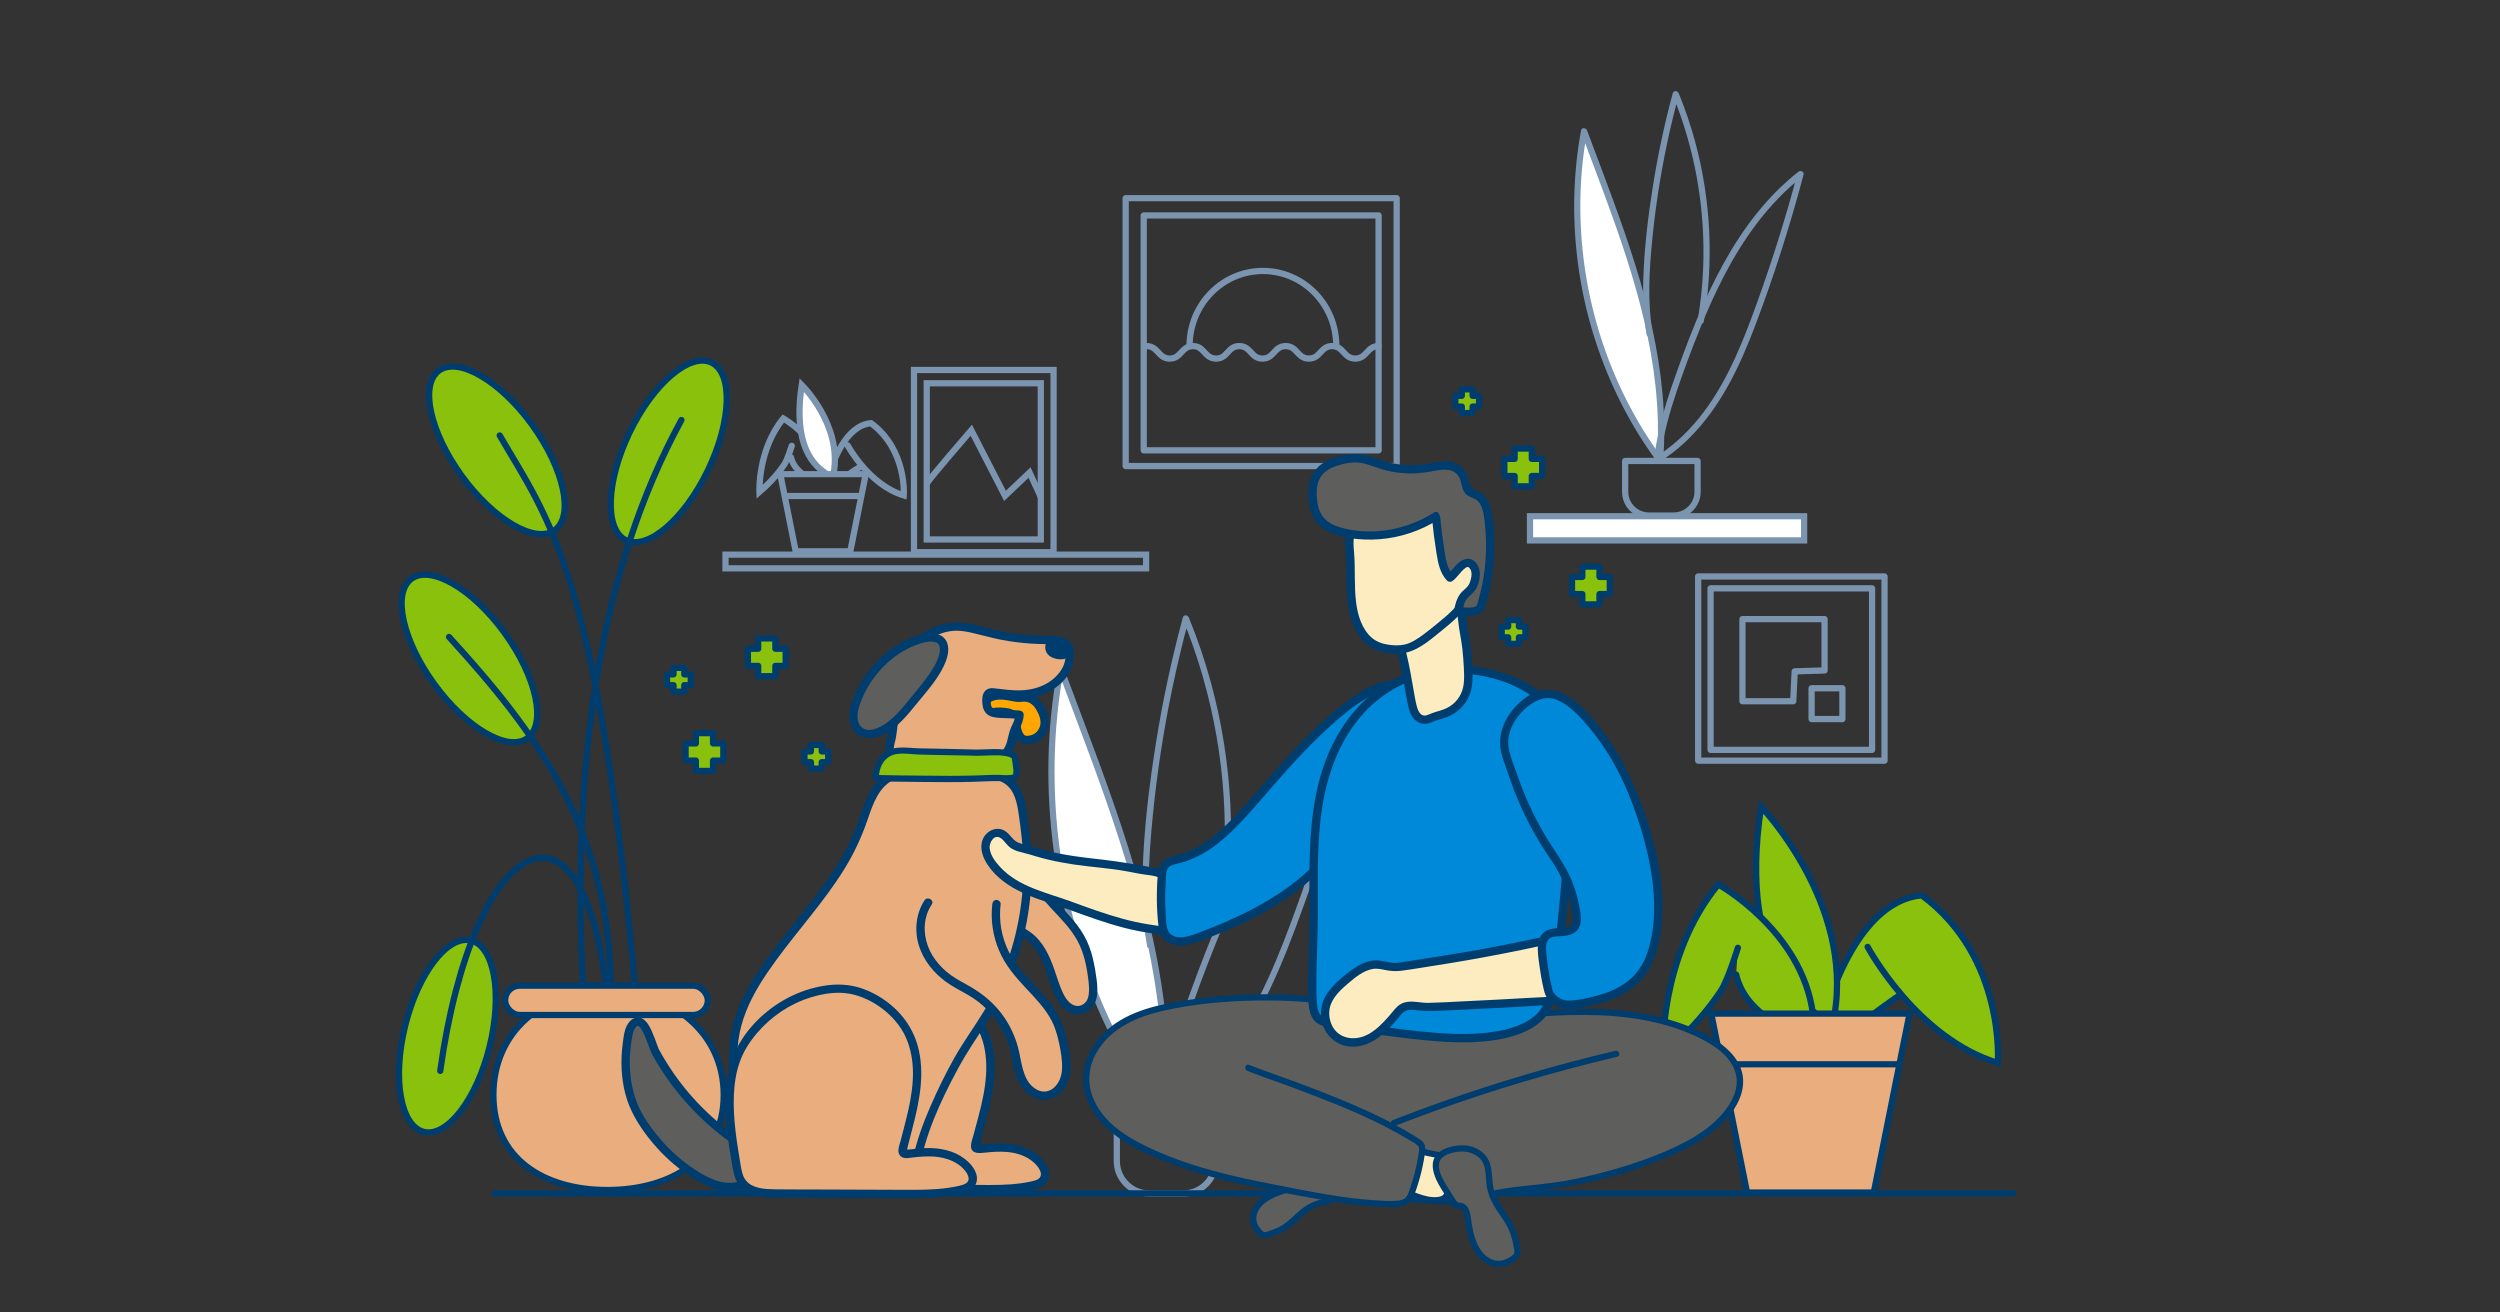 <?xml version="1.0" encoding="UTF-8"?> <svg xmlns="http://www.w3.org/2000/svg" id="Layer_1" data-name="Layer 1" viewBox="0 0 1200 630"><rect x="0" y="0" width="1200" height="630" fill="#333333" stroke="none"/><defs><style> .cls-1, .cls-2, .cls-3, .cls-4, .cls-5, .cls-6, .cls-7 { stroke-linecap: round; stroke-width: 3px; } .cls-1, .cls-2, .cls-3, .cls-6, .cls-7 { stroke-miterlimit: 10; } .cls-1, .cls-3, .cls-4, .cls-7 { stroke: #003d6f; } .cls-1, .cls-8 { fill: #eaad7d; } .cls-2, .cls-5, .cls-6 { stroke: #7b94b0; } .cls-2, .cls-5, .cls-7 { fill: none; } .cls-9 { fill: #0089d8; } .cls-9, .cls-10, .cls-11, .cls-8, .cls-12, .cls-13, .cls-14, .cls-15, .cls-16 { stroke-width: 0px; } .cls-3, .cls-10, .cls-4 { fill: #89c10c; } .cls-4, .cls-5 { stroke-linejoin: round; } .cls-11 { fill: #7b94b0; } .cls-12, .cls-6 { fill: #fff; } .cls-13 { fill: #fdecc0; } .cls-14 { fill: #003d6f; } .cls-15 { fill: #ffa600; } .cls-16 { fill: #5e5e5d; } </style></defs><g><path class="cls-5" d="m536.07,537.12h47.46v20.16c0,8.62-7,15.62-15.62,15.62h-16.22c-8.62,0-15.62-7-15.62-15.62v-20.16h0Z"></path><g><path class="cls-12" d="m558.25,535.92c-44.59-60.94-62.79-140.53-49.12-214.8,12.94,34.76,26.68,69.3,36.61,105.03,9.93,35.73,16.01,72.93,13.24,109.91-.64-1.06-1.28-2.12-1.92-3.19"></path><path class="cls-11" d="m559.55,535.17c-8.65-11.84-16.33-24.39-22.97-37.47-6.61-13.03-12.17-26.58-16.66-40.48-4.51-13.96-7.94-28.27-10.25-42.76s-3.48-29.16-3.49-43.83,1.12-29.34,3.48-43.82c.29-1.77.6-3.53.92-5.29h-2.89c10.13,27.2,20.73,54.24,29.64,81.88,8.83,27.41,16.01,55.49,19.13,84.17,1.75,16.1,2.22,32.34,1.03,48.49l2.8-.76c-.64-1.06-1.28-2.12-1.92-3.19-.99-1.65-3.59-.15-2.59,1.51.64,1.06,1.28,2.12,1.92,3.19.8,1.33,2.69.69,2.8-.76,2.13-28.91-1.09-57.97-7.28-86.21-6.24-28.42-15.51-56.06-25.5-83.35-5.6-15.3-11.43-30.51-17.12-45.78-.46-1.24-2.6-1.6-2.89,0-2.67,14.56-4.16,29.33-4.45,44.12s.62,29.61,2.64,44.28,5.18,29.19,9.44,43.37,9.62,28.01,16.03,41.35,13.88,26.17,22.37,38.3c1.07,1.52,2.15,3.04,3.25,4.54s3.73.05,2.59-1.51h0Z"></path></g><path class="cls-11" d="m558.83,533.8c1.83-14.09,5.63-27.86,10.11-41.32s9.47-26.74,14.72-39.89c10.07-25.24,21.97-50.01,38.49-71.71,8.67-11.39,18.64-21.82,29.9-30.67l-2.51-1.46c-7.5,28.19-16.18,56.06-26.04,83.51-9.16,25.5-19.1,51.29-35.51,73.13-4.16,5.54-8.75,10.78-13.75,15.59-2.49,2.39-5.08,4.68-7.77,6.83-1.41,1.13-2.85,2.21-4.32,3.26-.68.48-1.36.95-2.04,1.42-.34.23-.69.46-1.04.69-.23.15-.46.3-.7.45-.78.35-.93,1.09-.47,2.22l-1.06-.44-.27-.41c.27,1.9,3.16,1.09,2.89-.8-.19-1.35-1.79-1.64-2.78-.98-1.26.84-1.27,2.69.14,3.39s2.65-.12,3.75-.85c1.5-.99,2.97-2.02,4.42-3.08,5.44-4.01,10.5-8.52,15.16-13.42,9.47-9.96,17.29-21.39,23.84-33.44,7.17-13.19,12.88-27.11,18.13-41.15,5.48-14.64,10.59-29.42,15.38-44.3,5.41-16.81,10.38-33.77,14.92-50.84.42-1.57-1.39-2.33-2.51-1.46-20.48,16.1-36.4,37.29-48.92,59.98-6.89,12.5-12.81,25.5-18.22,38.7-5.43,13.25-10.48,26.68-15.16,40.21-5.27,15.24-9.74,30.79-11.82,46.82-.25,1.91,2.75,1.89,3,0h0Z"></path><path class="cls-11" d="m553.48,453.27c-3.41-20.45-2.15-41.35-.12-61.88,2.01-20.33,5.11-40.54,9.26-60.54,2.34-11.29,5.02-22.51,8.03-33.64h-2.89c7.4,18.08,12.83,36.95,16.17,56.19,3.35,19.26,4.59,38.88,3.73,58.41-.49,11.06-1.66,22.08-3.52,33-.32,1.89,2.57,2.7,2.89.8,3.33-19.54,4.53-39.42,3.55-59.22-.97-19.71-4.06-39.33-9.23-58.38-2.91-10.74-6.49-21.29-10.71-31.59-.52-1.28-2.47-1.56-2.89,0-5.4,20.01-9.75,40.29-12.99,60.76-3.23,20.39-5.73,41.07-6.3,61.72-.33,11.77.18,23.55,2.12,35.18.32,1.9,3.21,1.09,2.89-.8h0Z"></path></g><line class="cls-7" x1="237.39" y1="572.83" x2="966.36" y2="572.83"></line><g><rect class="cls-5" x="815.12" y="276.7" width="89.45" height="88.41"></rect><rect class="cls-5" x="821.08" y="282.41" width="77.52" height="77.52"></rect><rect class="cls-5" x="869.57" y="330.37" width="14.78" height="14.78"></rect><polygon class="cls-5" points="861.45 322.25 860.75 336.59 836.38 336.59 836.38 297.18 875.79 297.18 875.79 321.82 861.45 322.25"></polygon></g><g><g><ellipse class="cls-3" cx="321" cy="216.67" rx="47.31" ry="20.88" transform="translate(-13.48 411.9) rotate(-64.29)"></ellipse><ellipse class="cls-3" cx="238.53" cy="216.14" rx="20.88" ry="47.31" transform="translate(-81.49 181.44) rotate(-35.99)"></ellipse><ellipse class="cls-3" cx="225.32" cy="316.05" rx="20.88" ry="47.31" transform="translate(-142.72 192.75) rotate(-35.99)"></ellipse><ellipse class="cls-3" cx="214.75" cy="497.37" rx="47.31" ry="20.88" transform="translate(-319.6 586.62) rotate(-76.13)"></ellipse><path class="cls-7" d="m211.31,514.02c15.86-113.13,68.19-141.67,79.78-38.49"></path><path class="cls-7" d="m215.54,305.75c41.57,45.59,79.25,94.34,77.71,174.97"></path><path class="cls-7" d="m327.08,201.61c-39.2,71.84-53.19,164.71-47.05,274.35"></path><path class="cls-7" d="m239.86,209.01c23.42,40.4,47.31,65.91,65.55,270.65"></path></g><g><path class="cls-1" d="m347.38,525.58c0,30.53-25.35,45.63-55.88,45.63s-54.67-15.1-54.67-45.63,23.74-50.05,54.27-50.05,56.28,19.52,56.28,50.05Z"></path><rect class="cls-1" x="242.45" y="473.12" width="97.29" height="14.07" rx="7.04" ry="7.04"></rect></g></g><g><g><rect class="cls-5" x="540.32" y="95.12" width="130.08" height="128.58"></rect><rect class="cls-5" x="548.99" y="103.41" width="112.74" height="112.74"></rect></g><path class="cls-5" d="m550.35,166.12c5.57,0,5.57,6,11.13,6s5.57-6,11.13-6,5.57,6,11.13,6,5.56-6,11.13-6,5.56,6,11.13,6,5.57-6,11.13-6,5.57,6,11.14,6,5.57-6,11.13-6,5.57,6,11.14,6,5.57-6,11.14-6"></path><path class="cls-5" d="m570.99,166.04c0-19.87,15.76-35.98,35.21-35.98s35.21,16.11,35.21,35.98"></path></g><g><g><path class="cls-8" d="m458.29,395.51c-4.06,6.04-4.63,14.06-2.25,20.94s7.45,12.63,13.54,16.62c3.52,2.31,7.37,4.07,10.92,6.34,4.35,2.79,7.77,6.45,12.1,9.11,4.37,2.68,7.36,7.25,9.41,11.84,2.52,5.65,3.93,11.75,6.53,17.36,2.34,5.04,7.52,9.64,13.1,5.58,4.54-3.31,3.01-11.8,2.25-16.44-.81-4.96-1.88-9.93-4.03-14.48-5.2-11-16.03-18.27-22.54-28.55-5.14-8.11-7.38-18.02-6.22-27.55"></path><path class="cls-14" d="m456.56,394.5c-4.16,6.33-4.93,14.54-2.71,21.72,2.16,6.96,6.87,12.79,12.64,17.13,3.3,2.49,7.02,4.29,10.59,6.35,3.53,2.03,6.56,4.57,9.72,7.1,2.94,2.35,6.33,4.12,8.83,6.98,2.4,2.75,4.1,6.11,5.43,9.49,1.55,3.96,2.73,8.06,4.28,12.02,1.32,3.36,2.84,6.74,5.69,9.09s6.21,3.21,9.57,1.8c3.02-1.26,4.99-3.76,5.7-6.93.66-2.93.49-5.97.1-8.92-.44-3.44-1.02-6.89-1.83-10.27-.93-3.86-2.28-7.64-4.26-11.09-1.79-3.14-4.03-6.01-6.39-8.73-4.7-5.42-10.09-10.29-14.13-16.25-4.38-6.45-6.83-14.1-6.99-21.9-.04-1.94.07-3.87.29-5.79.12-1.07-1.01-2-2-2-1.18,0-1.88.92-2,2-.86,7.44.23,15.08,3.11,21.99,2.77,6.65,7.22,12.13,12.08,17.37,4.63,4.98,9.55,9.83,12.86,15.83,3.28,5.96,4.62,13.05,5.37,19.76.29,2.61.48,5.41-.35,7.94-.77,2.34-3.23,4.09-5.74,3.6-2.88-.56-4.9-3.43-6.09-5.9-1.73-3.59-2.85-7.46-4.15-11.21-2.37-6.82-5.44-13.73-11.45-18.11-1.47-1.07-3.04-1.98-4.47-3.1-1.52-1.18-2.98-2.44-4.48-3.64-3.12-2.49-6.46-4.49-9.96-6.41-6.23-3.42-11.91-7.47-15.61-13.7-3.5-5.89-4.65-13.06-2.46-19.63.54-1.63,1.32-3.14,2.26-4.57,1.42-2.16-2.05-4.16-3.45-2.02h0Z"></path></g><g><path class="cls-8" d="m388.32,556.56c-2.81-17.91-6.51-40.94,3.25-57.25s26.53-26.5,44.77-27.42c9.99-.5,19.59,4.04,26.88,10.77,3.42,3.16,6.3,6.92,8.32,11.11,4.11,8.52,4.52,18.42,3.21,27.79-1.31,9.37-4.24,18.43-6.55,27.6-.13.52-.26,1.1-.02,1.58.42.88,1.66.89,2.64.76,5.29-.67,10.69-1.11,15.92-.1s10.35,3.63,13.37,8.02c1.22,1.78,2.08,4.1,1.21,6.08-.95,2.16-3.51,3.02-5.81,3.52-9.03,1.96-18.37,1.84-27.61,1.71-20.19-.28-40.38-.56-60.57-.83-6.03-.08-12.99-.63-16.46-5.56-1.59-2.25-2.12-5.06-2.55-7.78Z"></path><path class="cls-14" d="m390.24,556.03c-1.73-10.99-3.45-22.1-2.93-33.26.26-5.48,1.11-10.94,2.98-16.12,1.8-5,4.77-9.57,8.22-13.59,7.03-8.18,16.39-14.35,26.78-17.31,5.18-1.47,10.75-2.34,16.13-1.69,5.65.68,11.01,3.05,15.68,6.25s9.09,7.75,11.94,12.96c2.97,5.43,4.21,11.64,4.36,17.78.16,6.56-.89,13.04-2.38,19.41-.78,3.36-1.68,6.69-2.58,10.02-.44,1.63-.88,3.25-1.32,4.88s-1.16,3.36-1.05,5c.24,3.63,4.14,3.2,6.68,2.91,3.53-.39,7.1-.63,10.65-.33,5.43.46,11.2,2.53,14.63,6.98,1.35,1.75,2.67,4.48.34,5.99-.91.59-2,.87-3.04,1.11-1.72.4-3.48.7-5.24.94-6.71.92-13.51.88-20.27.8-14.21-.18-28.42-.39-42.63-.59-6.97-.1-13.94-.12-20.91-.29-4.53-.11-10.19-.42-13.36-4.15-1.8-2.12-2.25-5.06-2.67-7.71-.17-1.07-1.5-1.66-2.46-1.4-1.14.31-1.57,1.39-1.4,2.46.51,3.18,1.23,6.36,3.27,8.95,1.69,2.15,4.06,3.56,6.62,4.44,5.67,1.94,12.11,1.45,18,1.53,14.89.21,29.79.41,44.68.62,7.36.1,14.74.35,22.11.08,3.6-.13,7.19-.44,10.75-.97,2.92-.44,6.33-.83,8.83-2.54,6.09-4.16,1.63-11.54-2.77-14.99-5.08-3.98-11.52-5.39-17.87-5.39-1.78,0-3.56.11-5.33.27-.81.07-1.61.16-2.42.25-.7.08-1.78,0-2.44.24l-.28-.07c.32.7.5.83.54.39.17-.2.22-.88.28-1.13.24-.93.48-1.86.73-2.79.45-1.71.92-3.41,1.38-5.11,1.91-7.06,3.74-14.17,4.54-21.46.72-6.53.53-13.26-1.16-19.63-1.67-6.29-4.93-12.02-9.42-16.73-8.63-9.05-20.79-14.31-33.33-12.87-11.57,1.33-22.45,6.33-31.26,13.91-8.76,7.54-15.22,17.44-17.4,28.87-2.28,11.9-1.02,24.15.7,36.04.39,2.71.82,5.41,1.24,8.12.17,1.07,1.5,1.66,2.46,1.4,1.14-.31,1.57-1.39,1.4-2.46Z"></path></g><g><path class="cls-16" d="m362.8,553.65c-13.49-7.51-25.47-17.65-35.24-29.6-4.88-5.97-9.22-12.4-12.91-19.17-1.81-3.33-5.13-17.97-10.36-13.78-1.73,1.39-2.34,3.72-2.75,5.9-2.63,13.82-1.35,28.86,6.22,40.72,7.29,11.42,17.39,21.66,29.44,28.14,5.46,2.93,11.87,5.02,17.81,3.25,5.94-1.77,10.53-8.73,7.9-14.34"></path><path class="cls-14" d="m363.81,551.92c-14.36-8.03-27.04-19.02-37.06-32.08-2.67-3.48-5.15-7.11-7.43-10.86-1.05-1.73-2.13-3.47-3.03-5.28-.08-.15-.14-.3-.21-.45-.13-.29.09.24-.09-.23s-.36-.94-.54-1.41c-.87-2.35-1.7-4.71-2.75-6.99-.93-2.02-2.12-4.23-4.03-5.48-2.13-1.39-4.64-.73-6.32,1.04-2.66,2.81-2.98,7.27-3.46,10.91-1.04,7.98-.76,16.2,1.28,24,2.06,7.88,6.16,14.68,11.14,21.05,4.89,6.27,10.61,11.86,17.06,16.52,6.46,4.67,14.41,9.37,22.65,9.08,3.82-.14,7.41-1.42,10.22-4.04,2.49-2.32,4.21-5.55,4.41-8.98.1-1.74-.31-3.39-1.01-4.97-.44-.99-1.88-1.22-2.74-.72-1.02.6-1.16,1.74-.72,2.74,1.12,2.53.19,5.47-1.39,7.58-1.82,2.45-4.55,3.94-7.56,4.3-7.51.91-14.94-3.61-20.84-7.73-6.01-4.19-11.34-9.34-15.97-15-4.59-5.62-8.61-11.75-10.77-18.72-2.2-7.11-2.73-14.62-2.09-22.01.16-1.82.39-3.64.7-5.44.27-1.55.5-3.23,1.21-4.66.28-.55.62-1.05,1.09-1.45.09-.07.61-.37.25-.19.08-.04.61-.19.36-.11-.37.11.66-.05-.04,0,.14-.01.47.14.1,0,.14.05.3.16.42.25-.32-.23.19.17.27.26.35.35.45.49.65.77.31.44.58.89.84,1.36.51.92.95,1.87,1.35,2.84.81,1.95,1.47,3.95,2.23,5.92,1.08,2.77,2.68,5.32,4.24,7.85,2.14,3.48,4.46,6.85,6.94,10.1,9.28,12.18,20.68,22.7,33.69,30.79,1.62,1.01,3.27,1.98,4.94,2.91,2.25,1.26,4.27-2.2,2.02-3.45h0Z"></path></g><g><path class="cls-8" d="m436.03,369.87c14.36-3.07,30.81-2.34,44.56,3.13,9.88,3.93,9.91,15.22,11.24,24.34,1.5,10.28,1.79,20.74.9,31.09-1.77,20.7-8.26,41.03-19.2,58.72-3.12,5.04-6.57,9.86-9.71,14.88-4.26,6.8-7.96,13.95-11.42,21.19-5.93,12.38-11.28,25.25-13.2,38.85-24.65,4.11-49.87,4.84-74.72,2.14-2.56-.28-5.43-.77-6.9-2.89-.76-1.09-1-2.44-1.22-3.75-2.18-12.98-3.6-26.09-4.27-39.24-.39-7.68-.51-15.45.99-23,2.17-10.9,7.66-20.87,13.92-30.06,15.65-22.97,36.88-42.79,46.31-68.93,2.94-8.15,5.13-17.44,12.21-22.43,3.09-2.18,6.81-3.27,10.5-4.05Z"></path><path class="cls-14" d="m436.56,371.8c7.85-1.65,15.94-2.12,23.93-1.42,3.93.34,7.83,1,11.65,1.99,3.43.88,7.25,1.82,10.22,3.82,4.68,3.15,5.85,9.32,6.6,14.51,1.11,7.67,2.08,15.38,2.24,23.14.36,16.87-2.45,33.74-8.3,49.57-2.83,7.65-6.39,15.02-10.63,21.99-4.59,7.54-9.82,14.64-14.15,22.34s-8.1,15.46-11.57,23.45c-3.38,7.78-6.34,15.77-8.15,24.07-.45,2.08-.83,4.18-1.13,6.29l1.4-1.4c-21.2,3.52-42.81,4.5-64.25,2.97-2.67-.19-5.34-.42-8-.69-1.93-.2-4.14-.25-5.9-1.17-1.95-1.01-2.06-3.24-2.39-5.18-.44-2.68-.85-5.36-1.23-8.05-1.51-10.79-2.51-21.67-2.94-32.56-.21-5.28-.22-10.6.44-15.85.61-4.87,1.94-9.64,3.74-14.2,3.49-8.82,8.82-16.86,14.39-24.5,10.71-14.7,23.1-28.18,32.7-43.68,4.7-7.59,8.42-15.58,11.29-24.02,2.57-7.57,5.36-15.86,13.23-19.37,2.17-.97,4.5-1.54,6.81-2.04,2.51-.54,1.45-4.4-1.06-3.86-4.81,1.04-9.52,2.66-13.21,6.04-3.15,2.9-5.23,6.71-6.87,10.62s-2.84,8.01-4.32,11.99c-1.59,4.3-3.55,8.45-5.74,12.47-9.01,16.54-21.76,30.6-33.08,45.53-5.89,7.77-11.58,15.82-15.78,24.66-2.17,4.57-3.96,9.33-5.07,14.27-1.19,5.29-1.59,10.74-1.59,16.15,0,11.17,1.05,22.41,2.42,33.49.36,2.87.75,5.74,1.17,8.6.39,2.62.67,5.33,1.31,7.91,1.24,4.97,5.73,6.11,10.22,6.59,22.14,2.37,44.53,1.98,66.58-1.03,2.73-.37,5.46-.79,8.18-1.24.61-.1,1.31-.78,1.4-1.4,2.5-17.36,10.22-33.79,18.41-49.13,4.32-8.1,9.5-15.57,14.44-23.28,4.58-7.16,8.45-14.73,11.59-22.63,6.38-16.02,9.63-33.32,9.66-50.56.01-8.39-1.02-16.63-2.09-24.93-.77-5.94-1.75-12.31-5.94-16.92-2.4-2.64-5.57-3.97-8.87-5.1-3.87-1.33-7.86-2.29-11.9-2.93-8.32-1.31-16.75-1.35-25.09-.19-1.96.27-3.91.61-5.84,1.02-2.52.53-1.45,4.39,1.06,3.86Z"></path></g><g><path class="cls-15" d="m501.27,348.59c-.33,1.48-1.05,2.88-2.1,3.98-1.63,1.72-4.02,2.69-6.38,2.6-.72-.03-1.46-.16-2.07-.56-.53-.35-.9-.88-1.23-1.43-.87-1.47-1.44-3.11-1.65-4.81-.22-1.77-.14-3.76-1.36-5.06-.83-.89-2.09-1.23-3.3-1.42-1.98-.32-4.01-.37-6.01-.14-.88.1-1.85.24-2.6-.23-.49-.31-.8-.82-1.05-1.34-.41-.84-.72-1.78-.56-2.7.33-1.99,2.57-3.02,4.55-3.39,3.78-.71,7.05.21,10.72.87,1.46.26,2.83-.33,4.3-.19s2.98.84,4.14,1.82c1.81,1.53,2.96,3.68,3.82,5.89.45,1.16.84,2.36.95,3.59.08.84.01,1.7-.17,2.53Z"></path><path class="cls-14" d="m499.34,348.06c-.56,2.28-2.07,4.12-4.36,4.82-.83.25-1.89.46-2.74.22-.95-.27-1.41-1.52-1.75-2.37-.87-2.19-.53-4.6-1.36-6.78s-2.76-3.49-5.06-3.93c-1.28-.24-2.59-.38-3.89-.41-.7-.02-1.39,0-2.09.05-.61.04-1.48.31-2.08.18-.46-.1-.32.03-.61-.37-.24-.33-.48-.94-.49-1.34-.03-.81.64-1.25,1.3-1.57,2.11-1.01,4.79-.84,7.04-.5,1.18.18,2.36.43,3.53.65,1.44.27,2.67.3,4.12.12,2.76-.34,4.87,1.16,6.3,3.45,1.38,2.22,2.65,5.13,2.13,7.78s3.36,3.59,3.86,1.06c.68-3.46-.35-6.76-1.95-9.83-1.42-2.72-3.61-5.08-6.56-6.09-1.46-.5-2.9-.48-4.41-.29-1.74.22-3.37-.27-5.08-.57-3.12-.55-6.49-.89-9.55.15-2.77.95-5.12,3.13-4.64,6.29.21,1.36.84,2.97,1.89,3.92,1.29,1.18,2.87,1.17,4.51,1s3.25-.18,4.86.04c1.18.15,2.66.32,3.13,1.58.42,1.11.35,2.4.51,3.57.25,1.72.8,3.39,1.64,4.92s1.95,2.69,3.62,3.14,3.64.22,5.24-.34c3.42-1.2,5.91-3.98,6.78-7.49.62-2.5-3.24-3.56-3.86-1.06Z"></path></g><g><path class="cls-8" d="m485.33,356.46c-.09.35-.19.7-.31,1.04-2.39,7.03-7.04,6.42-13.26,7.78-12.04,2.63-24.57,1.92-36.75.08-2.12-.32-4.32-.71-6.04-1.99-2.89-2.15-1.91-4.71-1.28-7.59.8-3.63,1.06-7.46,1.64-11.14,1.14-7.21,2.42-14.4,3.85-21.55.95-4.79,2.09-9.81,5.34-13.45,2.1-2.35,4.93-3.93,7.76-5.33,3-1.47,6.11-2.8,9.41-3.31,6.33-.97,12.67,1.14,18.88,2.71,9.41,2.38,19.14,3.54,28.85,3.45,3.45-.03,7.62.16,9.29,3.18.78,1.41.77,3.1.75,4.71-.13,8.1-7.57,14.59-14.81,16.86-6.83,2.15-14.2,1.61-21.27.49-.88-.14-1.84-.27-2.61.19-1.1.67-1.23,2.19-1.23,3.48,0,1.82.09,3.87,1.43,5.1,1.01.93,2.48,1.14,3.84,1.28,3.51.35,7.09.22,10.56.59.05,3.11-2,5.87-2.95,8.75-.5,1.52-.7,3.12-1.09,4.67Z"></path><path class="cls-14" d="m483.4,355.93c-.75,2.78-2.14,5.07-4.95,5.96-1.38.44-2.82.66-4.25.9-1.94.33-3.86.77-5.8,1.11-9.75,1.71-19.81,1.25-29.59,0-2.27-.29-4.65-.5-6.83-1.21-1.42-.46-2.93-1.34-2.98-2.98-.06-1.86.75-3.85,1.05-5.68.39-2.34.64-4.71.95-7.07.65-4.93,1.57-9.84,2.46-14.73.85-4.67,1.58-9.44,2.89-14,1.17-4.08,3.17-7.52,6.78-9.88s8.06-4.48,12.41-5.29c4.73-.89,9.59.28,14.15,1.46s9.52,2.42,14.39,3.19,9.83,1.26,14.79,1.41c2.2.07,4.4-.02,6.6.08,1.53.07,3.33.21,4.61,1.15,1.48,1.08,1.41,3.06,1.36,4.71-.05,1.75-.46,3.47-1.23,5.05-1.63,3.32-4.39,5.95-7.55,7.82-3.59,2.13-7.69,3.13-11.84,3.39-4.77.29-9.32-.49-14.04-.98-2.22-.23-4.14.79-4.89,2.94-.62,1.74-.46,3.96-.15,5.75.35,2.05,1.53,3.79,3.46,4.65,2.05.91,4.52.9,6.72,1,2.48.11,4.97.13,7.44.38-.67-.67-1.33-1.33-2-2-.03,2.19-1.16,4.11-2.02,6.06-.98,2.23-1.38,4.49-1.95,6.83-.61,2.5,3.24,3.57,3.86,1.06.59-2.41,1.01-4.72,2.06-6.99,1.04-2.24,2.02-4.45,2.06-6.97.02-1.16-.93-1.89-2-2-2.63-.26-5.28-.27-7.92-.4-1.55-.08-4.85.2-5.58-1.62-.33-.8-.32-1.74-.33-2.58,0-.5-.17-1.82.3-2.19-.17.13.59.04.77.06.53.05,1.06.16,1.59.24,1.31.19,2.63.36,3.95.5,9.22.97,18.75-.1,26.1-6.21,3.07-2.55,5.58-5.98,6.64-9.86s1.13-9.17-2.4-11.81c-3.35-2.5-8.01-1.95-11.93-2.01-5.15-.08-10.3-.51-15.39-1.31s-10.07-2.09-15.08-3.37c-5.03-1.28-10.19-2.24-15.37-1.33-4.61.81-9.3,3.03-13.24,5.52-4.04,2.55-6.73,6.07-8.34,10.54-1.61,4.49-2.29,9.36-3.16,14.04-.98,5.25-1.93,10.51-2.7,15.79-.36,2.48-.6,4.98-.99,7.46-.34,2.15-1.02,4.26-1.22,6.43-.46,4.74,3.7,7.31,7.83,8.1,5.09.98,10.35,1.48,15.51,1.79s10.4.27,15.56-.28c4.34-.46,8.62-1.37,12.9-2.16,3.17-.59,6.08-1.69,8.08-4.34,1.11-1.48,1.83-3.25,2.31-5.03.67-2.49-3.19-3.55-3.86-1.06Z"></path></g><g><path class="cls-16" d="m438.26,336.77c4.43-5.49,16.46-18.68,14.76-26.58-1.63-7.58-13.61-3.04-18.53-.42-10.92,5.82-19.52,15.86-23.58,27.56-1.58,4.55-2.14,10.42,1.61,13.44,3.69,2.96,9.24,1.26,13.15-1.4,4.92-3.36,8.84-7.96,12.58-12.6Z"></path><path class="cls-14" d="m439.67,338.18c5.35-6.61,11.56-13.16,14.51-21.29,1.26-3.46,1.73-8.06-1.22-10.85-2.89-2.72-7.41-2.23-10.94-1.35-9.19,2.3-17.53,8.36-23.56,15.52-3.56,4.23-6.42,8.93-8.52,14.04-1.9,4.63-3.42,10.32-1.07,15.07,3.07,6.18,10.58,5.68,15.85,2.93,6.07-3.17,10.72-8.85,14.95-14.08.68-.84.82-2.01,0-2.83-.7-.7-2.15-.84-2.83,0-3.43,4.24-7.01,8.57-11.47,11.78-3.14,2.26-8.92,5.16-12.18,1.53-2.77-3.1-1.3-8.3-.03-11.72,1.64-4.44,4.02-8.65,6.91-12.39,5.14-6.67,12.23-12.35,20.2-15.15,2.74-.96,6.32-2.05,9.01-1.04.3.11.82.43,1.07.73.3.36.57.92.73,1.62.08.35.11,1.18.06,1.79-.05.72-.24,1.49-.47,2.26-1.24,4.14-3.86,7.88-6.39,11.32-2.35,3.19-4.95,6.18-7.44,9.26-.68.84-.82,2.01,0,2.83.7.7,2.15.84,2.83,0Z"></path></g><g><path class="cls-10" d="m467.79,361.27c-8.73-.26-17.46-.45-26.19-.56-6.12-.08-12.9-1.97-17.46,2.7-2.66,2.72-3.63,6.4-3.82,9.96-.02.37,35.11.6,38.3.56,6.53-.07,13.05-.23,19.57-.48,1.69-.06,7.76.51,8.96-.47,1.44-1.18.47-5.73.26-7.29-.38-2.75-.22-2.97-2.74-3.82-4.38-1.48-12.15-.46-16.87-.6Z"></path><path class="cls-14" d="m467.79,359.77c-8.73-.26-17.46-.4-26.19-.56-6.28-.11-13.56-1.91-18.52,3.14-2.46,2.51-3.67,5.87-4.11,9.3-.15,1.17-.46,2.74.97,3.18.29.09.64.09.94.12,2.76.22,5.57.19,8.34.23,8.43.14,16.87.21,25.3.24,4.14.02,8.27-.04,12.41-.14s7.9-.38,11.84-.34c2.46.03,4.95.31,7.4-.08,2.66-.43,3.33-2.64,3.23-5.08-.05-1.28-.26-2.54-.46-3.8-.16-1.02-.18-2.12-.56-3.1-.89-2.32-4.19-2.81-6.34-3.08-3.27-.42-6.6-.22-9.88-.1-1.46.05-2.92.1-4.38.07-1.93-.05-1.93,2.95,0,3,2.99.07,5.97-.17,8.95-.21,2.7-.03,5.57-.05,8.12.96.77.31.7.18.85.87.23,1.06.33,2.18.48,3.25s.35,2.32.19,3.44c-.11.79-.1.74-.85.85-2.18.33-4.47.03-6.66,0-3.56-.05-7.16.23-10.72.31-4.16.1-8.33.18-12.49.17-7.55-.02-15.1-.09-22.65-.19-3.28-.04-6.56-.09-9.83-.19-.83-.03-1.66-.09-2.49-.11-.36-.01,0-.04.1.02-.48-.26-2,4.86,1.04,1.03.13-.16.08-.93.11-1.15.2-1.52.58-3.05,1.24-4.44,1.5-3.16,4.2-5.11,7.65-5.52s6.69.2,10.01.31c8.97.3,17.96.31,26.93.58,1.93.06,1.93-2.94,0-3Z"></path></g><g><path class="cls-8" d="m353.57,559.73c-2.99-17.88-6.91-40.88,2.69-57.28,9.18-15.68,26.26-26.76,44.49-27.86,9.99-.6,19.63,3.85,26.99,10.5,3.45,3.12,6.37,6.85,8.43,11.03,4.2,8.48,4.7,18.37,3.49,27.76s-4.05,18.47-6.27,27.67c-.13.52-.25,1.1,0,1.58.43.88,1.67.87,2.64.74,5.28-.72,10.68-1.21,15.92-.26,5.24.96,10.38,3.52,13.45,7.89,1.24,1.77,2.12,4.08,1.27,6.07-.93,2.17-3.48,3.06-5.78,3.58-9.01,2.05-18.35,2.02-27.6,1.98-20.19-.08-40.38-.16-60.58-.24-6.03-.02-13-.51-16.52-5.4-1.61-2.24-2.17-5.04-2.63-7.76Z"></path><path class="cls-14" d="m355.5,559.2c-1.85-11.05-3.7-22.21-3.25-33.46.22-5.51,1.04-11.02,2.91-16.23,1.79-5,4.74-9.57,8.17-13.6,6.86-8.06,15.97-14.2,26.12-17.26,5.19-1.57,10.76-2.5,16.19-1.96,5.72.57,11.2,2.92,15.94,6.1,4.92,3.3,9.18,7.65,12.07,12.84s4.33,11.59,4.54,17.74c.22,6.48-.74,12.89-2.13,19.19-.75,3.37-1.61,6.71-2.48,10.05-.4,1.55-.81,3.11-1.21,4.66s-1.11,3.41-1.14,5.08c-.03,1.56.92,2.95,2.44,3.38,1.4.4,2.85.05,4.26-.12,3.37-.41,6.77-.67,10.16-.47,5.6.34,11.55,2.3,15.17,6.83,1.38,1.73,2.76,4.47.44,6.01-1,.66-2.21.96-3.36,1.22-1.7.39-3.43.7-5.16.95-6.77.98-13.65.98-20.47.96-14.05-.04-28.1-.11-42.15-.16-6.97-.03-13.94.02-20.91-.09-4.54-.07-10.18-.32-13.41-4-1.83-2.09-2.31-5.03-2.76-7.68-.18-1.07-1.49-1.66-2.46-1.4-1.13.31-1.58,1.39-1.4,2.46.54,3.18,1.3,6.34,3.35,8.92,1.7,2.14,4.1,3.53,6.66,4.38,5.69,1.89,12.12,1.33,18.01,1.36,14.9.06,29.79.12,44.69.17,7.28.03,14.59.2,21.87-.13,3.68-.17,7.35-.5,10.98-1.08,2.84-.45,6.05-.87,8.53-2.44,2.74-1.73,3.88-4.81,2.89-7.92s-3.24-5.5-5.71-7.37c-5.18-3.94-11.82-5.19-18.2-5.06-1.78.04-3.56.17-5.33.36-.81.09-1.61.18-2.41.29-.55.07-1.44,0-1.95.21l-.28-.07c.34.6.53.67.57.2.19-.18.28-1.14.34-1.4.19-.78.39-1.56.59-2.33.48-1.87.97-3.73,1.45-5.59,1.8-6.93,3.5-13.9,4.21-21.04.65-6.54.4-13.26-1.35-19.62-1.75-6.34-5.12-12.1-9.73-16.79-4.4-4.48-9.78-8.04-15.64-10.32-5.72-2.23-11.76-2.83-17.83-2.06-11.41,1.44-22.12,6.48-30.78,14.02s-15.2,17.62-17.3,29.11c-2.18,11.93-.82,24.18,1.02,36.06.42,2.72.88,5.44,1.33,8.16.18,1.07,1.5,1.66,2.46,1.4,1.13-.31,1.58-1.39,1.4-2.46Z"></path></g><g><path class="cls-8" d="m445.49,433.18c-4.06,6.04-4.63,14.06-2.25,20.94,2.37,6.88,7.45,12.63,13.54,16.62,3.52,2.31,7.37,4.07,10.92,6.34,9.38,6.01,16.35,15.67,19.1,26.47,1.23,4.83,1.66,9.92,3.78,14.44s6.58,8.48,11.54,7.94c4.33-.46,7.72-4.28,8.95-8.46s.73-8.65.02-12.95c-.81-4.96-1.88-9.93-4.03-14.48-5.2-11-16.03-18.27-22.54-28.55-5.14-8.11-7.38-18.02-6.22-27.55"></path><path class="cls-14" d="m443.77,432.17c-4.2,6.39-4.94,14.69-2.64,21.91,2.25,7.06,7.11,12.96,13.05,17.28,3.43,2.5,7.29,4.31,10.93,6.47,3.19,1.89,6.11,4.13,8.71,6.77,4.99,5.06,8.73,11.34,10.7,18.17,2.12,7.36,2.17,15.8,8.09,21.44,2.52,2.4,5.96,4.09,9.52,3.73s6.45-2.37,8.52-5.17c5.03-6.77,3.09-16.35,1.4-23.94-.89-4-2.18-7.92-4.14-11.53-1.75-3.23-4-6.18-6.39-8.97-4.7-5.5-10.17-10.39-14.29-16.37-4.47-6.47-7.01-14.14-7.21-22.01-.05-2.01.05-4.01.28-6,.12-1.07-1.01-2-2-2-1.18,0-1.88.92-2,2-.88,7.63.31,15.41,3.32,22.47,2.85,6.7,7.5,12.2,12.42,17.47,4.64,4.97,9.51,9.86,12.69,15.94,1.83,3.5,2.91,7.32,3.7,11.17s1.57,8.07,1.35,12.13c-.18,3.35-1.3,6.61-3.82,8.91-2.17,1.97-5.16,2.49-7.82,1.21-6.81-3.26-7.54-11.83-8.96-18.31-1.48-6.79-4.41-13.17-8.65-18.68-4.53-5.89-10.2-10.18-16.68-13.73-3.33-1.83-6.67-3.66-9.57-6.13-2.59-2.21-4.88-4.77-6.66-7.68-3.64-5.96-4.9-13.26-2.66-19.96.54-1.63,1.32-3.14,2.26-4.57,1.42-2.16-2.05-4.16-3.45-2.02h0Z"></path></g></g><g><path class="cls-3" d="m896.47,454.51s23.51,43.93,62.49,55.69c0,0,3.71-50.74-36.5-80.43-34.65,3.09-47.64,63.11-47.64,60.02s16.09,5.57,17.32,3.09c1.24-2.47,19.18-14.85,19.18-14.85"></path><path class="cls-3" d="m874.04,488.36c-3.86-3.86-40.71-21.85-28.71-101.13,0,0,44.56,46.28,35.14,100.27l-6.43.86Z"></path><path class="cls-3" d="m834.19,454.94s-4.78,15.52-8.19,20.68c-4.72,7.16-13.37,18.3-27.8,30.74,0,0-2.14-46.71,26.57-81.84,0,0,40.28,22.28,45.42,62.13l-16.71,5.14c-10.53-6.03-17.73-13.78-20.14-24"></path><polygon class="cls-1" points="899.41 572.41 838.58 572.41 821.4 486.53 916.59 486.53 899.41 572.41"></polygon><line class="cls-7" x1="829.99" y1="510.86" x2="910.86" y2="510.86"></line></g><path class="cls-14" d="m508.02,306.24c-1.75-.12-3.6.11-4.96,1.31-1.6,1.41-1.67,3.71-.78,5.52.85,1.72,2.73,2.72,4.53,3.13,1.68.38,3.43.47,5.02-.28.74-.35,1.43-.98,1.77-1.74.53-1.17.48-2.34-.06-3.49-.91-1.93-3.44-3.15-5.51-2.54-1.21.36-2.17,1.29-2.52,2.5-.31,1.08.04,2.26.83,3.03,1.47,1.42,4.18,1.3,5.17-.63,1.25-2.42-1.13-5.45-3.79-4.69-1.89.54-2.56,2.92-1.11,4.3.95.9,2.49,1.18,3.75,1.06.54-.05,1.02-.19,1.41-.59.35-.35.61-.92.59-1.41-.04-1-.88-2.1-2-2-.17.02-.73.12-.87,0l.24.03c-.1-.02-.19-.03-.28-.06-.03,0-.41-.13-.42-.12l.28.12c-.18-.11-.14-.06.13.13l-.08-.07c.57.71.58,1.41,0,2.12l-.24.19c-.32.12-.39.15-.2.1-.39.04-.48.05-.27.06-.39-.07-.48-.07-.28-.02-.55-.17-.34-.11-.17-.04l-.26-.2s.09.08.13.13c-.27-.18-.27-.35-.11-.11.19.3-.17-.48-.07-.15s-.02-.54-.03-.19l.05-.36c-.05.19-.01.12.12-.23-.17.31.36-.35.11-.13.31-.22.38-.28.22-.17-.18.09-.09.06.27-.11-.24.08-.25-.07.22-.01-.07,0-.17,0-.24,0,.5-.01.45.06.22,0-.32-.08.46.26.18.07-.14-.1-.33-.28.15.13-.14-.12-.21-.34.11.17-.18-.28.17.52.08.2-.04-.2-.03-.1.04.29,0-.22,0-.15-.03.2.07-.38-.24.4-.02.07l-.18.22c.05-.06.1-.11.16-.16l-.22.17c.06-.04.13-.08.2-.11l-.27.12c.09-.03.17-.05.26-.07l-.26.04c.09,0,.18,0,.27,0l-.26-.04c.09.02.18.04.27.06l.13.04c.21.07.18.06-.09-.05,0,.04.35.2.4.22.35.2-.32-.32-.04-.03.08.08.16.17.24.25.28.29-.22-.39-.04-.04.04.08.1.23.16.3l-.12-.27c.02.07.04.14.06.21.12.38-.03-.5-.02-.1s.12-.49.01-.1.23-.49,0-.03c-.15.3.3-.29.12-.15-.05.04-.12.11-.16.16.24-.33.34-.24.11-.1-.08.05-.17.08-.25.13.43-.28.33-.13.12-.07-.09.03-.19.05-.28.08s-.2.03-.29.06c.63-.16.22-.03.03-.02s-.41,0-.61,0c-.1,0-.2-.02-.3-.02-.4-.03.57.1.11.02-.54-.1-1.08-.2-1.6-.38l-.12-.04c-.2-.08-.16-.06.13.06-.05-.06-.26-.12-.34-.16-.11-.06-.22-.12-.32-.18-.06-.03-.25-.21-.31-.21l.21.16c-.06-.05-.13-.11-.19-.17-.06-.06-.15-.2-.23-.25l.17.23c-.04-.06-.09-.12-.13-.19-.08-.12-.13-.29-.21-.4l.12.27c-.03-.07-.05-.14-.07-.21-.02-.07-.04-.14-.06-.22-.04-.21-.03-.14.02.2.01-.1-.02-.22-.01-.33,0-.07,0-.14.01-.22-.05.35-.06.42-.02.21l.03-.1c.07-.2.04-.14-.09.17.03-.07.07-.13.1-.19.12-.17.07-.13-.13.14.07-.05.15-.16.22-.23.16-.13.1-.1-.16.12.06-.04.11-.08.17-.11.09-.05.2-.09.28-.14-.32.13-.38.16-.18.08.07-.02.14-.04.2-.06.1-.03.21-.05.32-.08.54-.11-.34.02.02-.01.52-.04,1.04-.04,1.56,0,1.05.07,2.05-.97,2-2-.05-1.14-.88-1.92-2-2h0Z"></path><g><g><g><path class="cls-16" d="m738.76,570.01c5.15-.57,10.28-1.2,15.29-2.19,13.4-2.66,26.64-6.25,39.41-11.16,2.55-.98,5.09-2.02,7.6-3.1,12.23-5.3,24.48-12.43,31.14-23.98,7.57-13.13-.18-24-11.83-30.58-15.17-8.57-32.75-12.1-50.16-13.01-25.73-1.36-51.4,2.7-77.13,4.1-22.07,1.2-44.29.44-66.2,3.36-11.03,1.47-22.78,4.35-29.96,12.85-9.9,11.71-7.01,30.5,2.9,42.19,9.92,11.69,25.02,17.61,39.87,21.4,13.75,3.51,27.89,5.19,42.04,6.06,6.82.42,13.96,1.19,20.78.73,4.21-.28,7.74-2.08,11.77-3.06,7.93-1.92,16.23-2.69,24.48-3.61Z"></path><path class="cls-14" d="m738.76,571.51c20.41-2.27,40.59-7.36,59.58-15.19,8.03-3.31,15.96-7.09,22.87-12.41,6.45-4.96,12.87-11.77,14.89-19.89,4.35-17.5-15.16-27.65-28.58-32.53-18.62-6.77-38.82-7.83-58.45-7.07-21.08.82-42.03,3.68-63.12,4.49s-41.62.29-62.16,3.48c-8.07,1.25-16.46,3.39-23.1,8.36-6.39,4.77-10.25,11.67-11.2,19.56-.92,7.66.94,15.59,4.56,22.35,3.91,7.32,10.19,13.12,17.17,17.49,7.26,4.55,15.39,7.63,23.6,9.98,9.67,2.77,19.59,4.57,29.56,5.77,5.12.62,10.26,1.08,15.4,1.42s10.11.78,15.17.94,9.73-.06,14.5-1.61,9.39-2.59,14.26-3.33,10.01-1.26,15.03-1.81c1.9-.21,1.92-3.21,0-3-9.57,1.06-19.45,1.75-28.65,4.78-2.12.7-4.25,1.45-6.47,1.77-2.38.34-4.85.29-7.24.24-4.9-.09-9.78-.55-14.67-.86-18.87-1.19-38.11-3.64-55.87-10.45-7.67-2.94-15.09-6.93-21.13-12.56-5.67-5.28-9.74-11.9-11.52-19.47-1.65-7.03-1.23-14.78,2.38-21.16,3.91-6.9,10.99-10.94,18.37-13.2,8.57-2.62,17.69-3.41,26.59-4.07,10.13-.75,20.28-.98,30.43-1.22s20.32-.55,30.46-1.29c10.16-.74,20.3-1.76,30.45-2.56,19.48-1.54,39.35-2.36,58.64,1.44,8.98,1.77,17.8,4.53,25.96,8.7,6.45,3.29,13.27,7.78,16.07,14.8,2.94,7.4-.46,14.81-5.23,20.57-5.24,6.34-12.18,10.97-19.44,14.71-8.32,4.28-17.16,7.62-26.06,10.48-9.38,3.01-18.96,5.43-28.63,7.3-4.77.92-9.6,1.51-14.43,2.05-1.9.21-1.92,3.21,0,3Z"></path></g><g><path class="cls-13" d="m674.59,571.98c-4.56-2.08-1.8-9.95-1.62-14.09.04-.97.12-1.96.52-2.85,2.17-4.75,11.65-1.54,15.23-.94,2.46.41,5.29,1.1,6.34,3.35.42.89.48,1.9.52,2.88.13,3.32.04,6.64-.26,9.95-.14,1.58-.4,3.28-1.53,4.39-.91.88-2.22,1.21-3.48,1.34-5.45.58-10.73-1.75-15.72-4.03Z"></path><path class="cls-14" d="m675.35,570.69c-1.63-.8-1.87-2.5-1.87-4.18,0-2.04.41-4.04.7-6.05.14-.98.24-1.95.3-2.93s.21-2.09,1.06-2.74c1.24-.96,3.18-.86,4.64-.75,1.91.14,3.79.57,5.66.99s3.72.62,5.47,1.24c.9.32,1.85.82,2.32,1.69.7,1.29.49,3.14.5,4.55.02,1.59-.02,3.17-.1,4.76-.08,1.54-.09,3.17-.47,4.66-.4,1.59-1.37,2.29-2.97,2.55-1.68.27-3.48.15-5.15-.16-3.54-.67-6.85-2.14-10.1-3.62-1.74-.8-3.27,1.79-1.51,2.59,3.48,1.59,7.03,3.22,10.82,3.92,3.15.59,7.49.97,10.07-1.36,1.23-1.11,1.74-2.74,1.96-4.34.27-1.9.36-3.84.42-5.76.06-1.98.08-3.98-.05-5.96-.1-1.61-.47-3.12-1.56-4.35-1.83-2.06-4.68-2.4-7.21-2.93-2.26-.47-4.49-1.04-6.78-1.33s-4.72-.35-6.82.66c-2.67,1.29-3.02,3.92-3.24,6.59-.37,4.56-3.05,12.19,2.4,14.86,1.73.85,3.25-1.74,1.51-2.59Z"></path></g><g><path class="cls-16" d="m690.76,565.61c-2.52-5.47-2.9-10.84,4.78-13.36,3.23-1.06,6.75-1.42,10.04-.56,3.29.86,6.3,3.03,7.76,6.1,1.65,3.49,1.15,7.58,1.76,11.4.92,5.77,4.37,10.78,7.78,15.53,3.1,4.31,4.68,9.89,5.4,15.1.12.87.2,1.81-.19,2.59-.33.65-.94,1.11-1.54,1.53-1.73,1.2-3.59,2.3-5.66,2.67-4.36.77-8.74-1.95-11.24-5.6-2.5-3.65-3.52-8.08-4.48-12.4-.56-2.49-.64-8.44-3.42-9.61-.93-.39-2.05-.19-2.92-.68-.62-.35-1.01-.99-1.38-1.6-1.81-3.02-4.82-7.1-6.67-11.12Z"></path><path class="cls-14" d="m692.06,564.86c-1.21-2.68-2.39-6.33-.15-8.81,1.45-1.6,3.7-2.34,5.74-2.83,2.58-.62,5.33-.73,7.89.03,2.14.63,4.19,1.9,5.54,3.7,1.53,2.05,1.9,4.59,2.07,7.08.18,2.57.27,5.15.94,7.65.66,2.45,1.73,4.79,2.98,6.99,2.52,4.44,6.01,8.21,7.75,13.08.84,2.36,1.43,4.81,1.83,7.28.17,1.07.56,2.35-.29,3.2s-2.05,1.46-3.08,1.99c-4.46,2.31-9.28.21-12.12-3.63s-4.05-8.89-4.74-13.43c-.5-3.26-.72-8.61-4.63-9.7-.6-.17-1.28-.1-1.87-.3-.62-.21-.84-.63-1.18-1.17-.7-1.14-1.43-2.27-2.16-3.39-1.63-2.5-3.24-5.03-4.52-7.73-.82-1.75-3.41-.23-2.59,1.51,1.3,2.77,2.96,5.35,4.63,7.91.63.97,1.26,1.93,1.87,2.92.71,1.16,1.44,2.28,2.79,2.74.91.31,2.12.07,2.84.79.55.55.81,1.41,1.02,2.14.54,1.89.66,3.84,1.01,5.76.97,5.22,2.5,10.93,6.13,14.96,3.64,4.04,9.17,5.89,14.27,3.58,2.15-.97,5.17-2.54,5.73-5.05.29-1.27-.02-2.63-.22-3.89-.23-1.44-.53-2.86-.9-4.27-.72-2.74-1.74-5.44-3.14-7.91-1.4-2.46-3.23-4.65-4.73-7.05-1.56-2.48-2.94-5.08-3.72-7.91s-.7-5.83-1.04-8.77c-.31-2.73-1.05-5.3-2.79-7.48-1.62-2.03-3.88-3.47-6.33-4.31-3.07-1.05-6.45-.99-9.6-.3-2.68.59-5.58,1.64-7.5,3.7-3.31,3.58-2.13,8.45-.32,12.44.8,1.76,3.38.23,2.59-1.51Z"></path></g><g><path class="cls-16" d="m632.21,556.92c4.24-2.81,8.68-3.83,11.77,2.26,1.3,2.56,2.06,5.45,1.77,8.31-.29,2.86-1.72,5.66-4.09,7.27-2.7,1.83-6.18,1.94-9.29,2.94-4.7,1.52-8.44,5.05-11.96,8.51-3.2,3.15-7.66,5.19-11.92,6.47-.71.21-1.48.4-2.19.18-.59-.19-1.05-.64-1.48-1.09-1.23-1.29-2.39-2.7-2.96-4.38-1.21-3.54.5-7.55,3.22-10.11s6.3-3.99,9.78-5.35c2.01-.79,6.97-1.63,7.58-4.1.21-.83-.11-1.73.19-2.53.21-.56.69-.97,1.16-1.36,2.29-1.9,5.3-4.94,8.43-7.02Z"></path><path class="cls-14" d="m632.97,558.22c2.22-1.45,5.24-3.04,7.65-1.09,1.51,1.22,2.41,3.25,3,5.05.65,1.99.94,4.15.48,6.22-.41,1.82-1.31,3.54-2.75,4.74-1.62,1.35-3.77,1.8-5.78,2.24-4.15.91-7.65,2.41-11,5.05-3.27,2.58-5.89,5.86-9.55,7.93-1.83,1.04-3.76,1.85-5.75,2.51-.92.3-2.14.94-2.98.24s-1.54-1.6-2.12-2.47c-2.25-3.41-.92-7.48,1.84-10.17,2.73-2.66,6.71-4.33,10.3-5.45,2.72-.85,6.91-1.72,7.61-5,.13-.63-.04-1.28.08-1.89.1-.53.46-.79.85-1.12.79-.68,1.58-1.37,2.36-2.07,1.85-1.66,3.7-3.32,5.77-4.71,1.59-1.07.09-3.67-1.51-2.59-2.05,1.38-3.93,2.99-5.77,4.64-.81.73-1.62,1.46-2.44,2.17s-1.71,1.38-2.06,2.46c-.28.86.12,2.08-.32,2.82-.35.58-1.19.94-1.78,1.2-1.43.64-2.98.95-4.45,1.49-4.3,1.56-8.97,3.53-11.89,7.2-2.82,3.55-3.8,8.38-1.29,12.37,1.06,1.69,2.78,4.05,4.87,4.42,1.2.21,2.4-.2,3.53-.57,1.24-.4,2.46-.87,3.66-1.39,2.17-.94,4.22-2.1,6.09-3.55s3.52-3.29,5.33-4.88,3.75-3.04,5.92-4.09,4.58-1.4,6.91-1.97c4.51-1.11,8.05-3.91,9.18-8.57.66-2.7.39-5.58-.5-8.2-.79-2.34-1.99-4.77-3.94-6.36-3.45-2.8-7.7-1.36-11.04.82-1.61,1.05-.11,3.65,1.51,2.59Z"></path></g><g><path class="cls-16" d="m660.44,484.3c-30.72-6.56-62.66-7.32-93.66-2.25-10.49,1.72-21.14,4.21-30.01,10.07-8.87,5.86-15.73,15.71-15.46,26.34.19,7.54,3.94,14.68,9.14,20.14,5.21,5.46,11.79,9.4,18.56,12.73,23.35,11.51,49.31,16.38,74.9,21.13,14.75,2.74,29.6,5.49,44.6,5.47,2.56,0,5.38-.2,7.19-2.01,1-1,1.53-2.35,2.01-3.67,2.26-6.21,3.87-12.66,4.79-19.2.15-1.03.27-2.13-.16-3.08-.45-1.01-1.43-1.68-2.36-2.27-18.39-11.7-38.94-19.5-59.33-27.21-7.27-2.75-14.41-5.02-21.57-7.92"></path><path class="cls-14" d="m660.84,482.85c-15.73-3.34-31.77-5.22-47.85-5.56-15.96-.34-31.95.83-47.69,3.49-13.69,2.31-28.24,6.37-37.6,17.35-4.1,4.81-7.01,10.61-7.73,16.94-.78,6.81,1.43,13.66,5.19,19.3,8.04,12.02,22.32,18.53,35.34,23.64,14.25,5.59,29.17,9.24,44.15,12.28,7.56,1.54,15.14,2.94,22.73,4.33,8.08,1.49,16.17,2.9,24.34,3.81,4.04.45,8.11.78,12.17.92,3.31.11,7.14.52,10.3-.73,3.34-1.31,4.46-4.38,5.55-7.53,1.28-3.72,2.33-7.52,3.14-11.37.42-2,.78-4.02,1.07-6.04.23-1.62.43-3.31-.44-4.79-.83-1.41-2.36-2.25-3.71-3.1-1.62-1.02-3.27-2.01-4.92-2.97-6.63-3.85-13.5-7.26-20.49-10.4-14.25-6.4-28.94-11.91-43.67-17.13-3.76-1.33-7.5-2.69-11.2-4.17-1.79-.72-2.57,2.18-.8,2.89,7.25,2.92,14.69,5.32,22,8.08,6.9,2.61,13.8,5.23,20.64,8.01,6.85,2.79,13.63,5.74,20.25,9.02,3.3,1.63,6.55,3.34,9.76,5.14,1.47.83,2.93,1.68,4.37,2.54,1.54.92,3.43,1.79,4.72,3.05,1.15,1.11.65,2.78.43,4.19-.32,2.02-.7,4.03-1.14,6.03-.81,3.61-1.82,7.17-3.04,10.66-.49,1.41-.94,3.04-2.02,4.12-1.02,1.02-2.51,1.35-3.9,1.48-3.62.34-7.39.03-11.02-.2-15.4-.98-30.63-4.17-45.75-7.07-14.29-2.73-28.56-5.77-42.41-10.28-6.87-2.24-13.63-4.85-20.16-7.96-6.19-2.95-12.32-6.32-17.45-10.93-4.94-4.43-8.93-10.07-10.5-16.59-1.46-6.07-.33-12.33,2.68-17.76,6.55-11.83,19.36-17.45,31.99-20.33,14.68-3.35,29.98-4.69,45.01-4.95,15.41-.27,30.84.85,46.04,3.4,3.64.61,7.26,1.3,10.86,2.07,1.88.4,2.69-2.49.8-2.89h0Z"></path></g></g><path class="cls-14" d="m669.39,540.51c27.15-10.6,54.88-19.71,83.04-27.27,7.89-2.12,15.81-4.11,23.76-5.98,1.88-.44,1.08-3.34-.8-2.89-28.37,6.69-56.38,14.92-83.84,24.69-7.7,2.74-15.35,5.59-22.96,8.56-1.78.69-1,3.6.8,2.89h0Z"></path><g><path class="cls-13" d="m513.83,434.73c-13.72-5.03-29.5-8.06-38.17-20.94-1.75-2.6-3.08-5.74-2.51-8.83.57-3.09,3.67-5.82,6.71-5.05,3.16.8,4.29,4.28,6.93,5.82,2.27,1.32,5.49,1.69,8.03,2.5,7.99,2.55,15.87,4.24,24.23,5.24,9.12,1.09,18.33,1.79,27.31,3.77,7.08,1.56,14.53.69,17.33,8.68,1.64,4.69,3.25,12.47,1.2,17.29-2.1,4.94-6.69,3.47-11.43,2.84-13.68-1.81-26.75-6.59-39.65-11.32Z"></path><path class="cls-14" d="m514.36,432.8c-11.82-4.31-25.43-7.02-34.31-16.66-2.24-2.43-4.65-5.54-5-8.93-.25-2.39,1.61-6.46,4.66-5.27,1.23.48,2.09,1.64,2.92,2.61.97,1.14,2,2.25,3.32,2.98,1.62.9,3.45,1.37,5.24,1.8,1.89.45,3.73,1.02,5.59,1.58,8.15,2.43,16.48,3.9,24.92,4.86,4.25.48,8.5.91,12.75,1.46s8.25,1.34,12.36,2.14c4.85.93,11.55.65,14.29,5.6,1.48,2.67,2.14,6.13,2.54,9.13.38,2.83.65,6.52-.95,9.07-1.35,2.16-4.18,1.64-6.34,1.31-3.84-.58-7.66-1.14-11.46-1.98-8.35-1.86-16.48-4.6-24.52-7.49-2.01-.72-4.01-1.46-6.02-2.19-2.42-.89-3.46,2.98-1.06,3.86,8.69,3.18,17.41,6.37,26.38,8.69,4.49,1.16,9.02,2.03,13.6,2.68,3,.42,6.36,1.34,9.31.18,7.17-2.81,5.52-13.67,4.05-19.44-.82-3.23-1.92-6.62-4.53-8.87-2.32-2-5.23-2.9-8.19-3.42-8.23-1.46-16.45-2.94-24.77-3.88-9.18-1.03-18.29-2.04-27.25-4.4-2.2-.58-4.37-1.24-6.54-1.91-1.88-.58-3.83-.9-5.7-1.51-1.6-.51-2.69-1.32-3.79-2.57-1.08-1.24-2.1-2.53-3.53-3.41-3.35-2.06-7.36-.72-9.6,2.29-2.6,3.49-1.88,8.01-.02,11.66,3.28,6.43,9.43,11.28,15.73,14.55,6.33,3.29,13.19,5.38,19.92,7.64,1.65.55,3.29,1.12,4.92,1.71,2.42.88,3.47-2.98,1.06-3.86Z"></path></g><g><path class="cls-9" d="m666.86,365.96c3.11-6.74,15.46-41.93-2.68-36.66-10.32,3-20.39,11.76-28.24,18.86-13.78,12.45-25.49,26.95-37.85,40.75-8.97,10.01-19.05,20.11-32.08,23.38-2.83.71-6.17,1.38-7.46,4-.45.92-.57,1.96-.67,2.98-.79,8.02-.76,16.11.07,24.13.17,1.66.4,3.37,1.23,4.81,1.44,2.49,4.46,3.7,7.34,3.73s5.65-.94,8.34-1.93c22.73-8.35,45.28-19.39,61.26-37.58,4.47-5.09,8.36-10.67,12.23-16.23,6.77-9.71,13.57-19.48,18.52-30.23Z"></path><path class="cls-14" d="m668.59,366.97c2.65-5.78,4.56-12.03,5.92-18.23.79-3.59,1.41-7.31,1.35-10.99-.05-3.02-.55-6.37-2.68-8.68-2.23-2.42-5.61-2.62-8.64-1.93-6.37,1.45-12.29,5.25-17.46,9.09-11.51,8.55-21.67,18.9-31.24,29.52-5.03,5.58-9.93,11.28-14.9,16.92-4.49,5.11-8.99,10.24-13.98,14.88-4.77,4.44-10.09,8.48-16.13,11.02-2.83,1.19-5.82,1.7-8.71,2.69-3.08,1.06-5.5,3-6.05,6.37-.64,3.92-.72,8-.77,11.96-.05,3.95.1,7.89.45,11.82.3,3.38.51,7.07,3.09,9.58,2.35,2.29,5.81,3.16,9.01,2.87,3.57-.32,6.92-1.71,10.25-2.96,3.12-1.18,6.22-2.41,9.3-3.7,6.32-2.65,12.53-5.55,18.54-8.85,11.71-6.44,22.73-14.45,31.58-24.53,5.09-5.8,9.46-12.2,13.86-18.52,4.21-6.06,8.39-12.16,12.09-18.55,1.85-3.19,3.56-6.45,5.11-9.79.45-.98.28-2.16-.72-2.74-.86-.51-2.28-.27-2.74.72-6.03,13-14.53,24.83-22.88,36.42-4.01,5.56-8.32,10.86-13.29,15.6-4.55,4.35-9.52,8.24-14.75,11.72-10.73,7.14-22.46,12.66-34.45,17.32-3.07,1.19-6.15,2.49-9.33,3.35-2.72.73-5.98,1.02-8.35-.82-2.45-1.91-2.24-5.8-2.45-8.59-.28-3.77-.39-7.55-.31-11.33.04-1.89.12-3.78.25-5.67.12-1.75.02-3.83.65-5.49.88-2.33,4.25-2.72,6.32-3.25,6.05-1.54,11.62-4.52,16.59-8.24,10.58-7.93,18.96-18.53,27.61-28.42,9.27-10.6,18.73-21,29.28-30.36,4.86-4.31,9.89-8.48,15.49-11.8,2.68-1.59,5.48-2.98,8.45-3.92.88-.28,1.77-.54,2.68-.66-.41.05.22-.01.25-.01.18,0,.37-.02.55-.02.17,0,1.15.08.65,0,.31.05.6.14.9.21.51.12-.1-.13.33.13.13.08.85.57.42.22.22.18.41.38.61.57.08.07.35.46.04.03.08.12.17.23.24.36.15.26.29.52.43.78.04.09.14.35-.02-.05.06.15.12.29.17.45.12.37.23.74.31,1.12.07.28.12.57.17.86.1.59-.04-.41.03.19.02.19.04.37.06.56.07.79.09,1.58.08,2.37-.01.78-.05,1.56-.12,2.34-.07.85-.17,1.74-.27,2.38-.99,6.6-2.94,13.1-5.35,19.31-.19.5-.39.99-.6,1.49s.14-.29-.13.31c-.08.19-.17.38-.25.56-.45.98-.28,2.15.72,2.74.86.5,2.28.27,2.74-.72Z"></path></g><g><path class="cls-9" d="m744.13,339.61c-10.23-12.12-27.54-17.5-43.15-18.28-23.95-1.2-43.53,10.28-55.99,30.4-8.46,13.65-12.16,29.78-13.58,45.78-1.41,16-.67,32.1-.95,48.16-.2,11.67-.94,23.35-.41,35.01.41,8.95,3.52,9.96,11.75,11.15,12.32,1.78,24.64,3.56,37.01,4.94,13.83,1.54,27.93,2.57,41.59-.09,8.19-1.59,18.68-5.41,22.2-13.79,4.31-10.23,4.97-23.86,6.39-34.8,3.05-23.47,3.99-47.14,4.93-70.76.36-9.05.66-18.44-2.84-26.79-1.67-4-4.16-7.61-6.96-10.92Z"></path><path class="cls-14" d="m745.55,338.2c-10.25-12.02-26.46-17.39-41.78-18.68s-29.53,2.19-41.64,10.79c-13.14,9.33-22.16,23.33-27.16,38.5-5.99,18.17-6.47,37.53-6.46,56.48.01,10.09,0,20.16-.3,30.24-.16,5.01-.32,10.02-.34,15.04-.02,4.5-.17,9.14.54,13.6.42,2.64,1.47,5.14,3.66,6.78,2.04,1.53,4.66,2.07,7.13,2.49,9.61,1.61,19.33,2.82,29,4.05s19.83,2.48,29.81,2.77c9.01.26,18.29-.22,27.03-2.6,6.71-1.83,13.61-5,17.71-10.86,2.23-3.19,3.35-7.25,4.28-10.99,1.04-4.21,1.7-8.5,2.26-12.8,2.45-18.98,4.35-38.02,5.39-57.13.54-9.96.95-19.93,1.32-29.89.34-9.06.37-18.4-3.33-26.86-1.75-4.01-4.3-7.58-7.1-10.92-1.66-1.98-4.47.87-2.83,2.83,2.69,3.21,5.15,6.74,6.69,10.65,1.59,4.04,2.33,8.34,2.58,12.65s.09,8.83-.08,13.23c-.19,4.84-.38,9.68-.59,14.52-.84,19.18-2.16,38.28-4.49,57.34-1,8.12-1.57,16.32-3.43,24.3-.83,3.54-1.76,7.4-3.75,10.49-1.69,2.64-4.24,4.61-6.94,6.12-6.43,3.6-14.05,4.94-21.3,5.57-9.42.82-18.9.25-28.28-.7-9.68-.98-19.32-2.27-28.95-3.63-4.48-.63-8.98-1.22-13.45-1.94-1.36-.22-2.72-.46-4.04-.86-.89-.27-1.75-.62-2.39-1.14-.56-.46-1.07-1.2-1.35-1.88-.47-1.16-.68-2.45-.79-3.69-.41-4.62-.31-9.33-.26-13.97.12-9.72.61-19.43.64-29.15.07-18.73-.71-37.67,2.94-56.15,3.11-15.79,9.58-31.05,21.07-42.57,9.66-9.68,22.38-15.74,36.04-16.8,14.4-1.12,30.24,2.11,42.22,10.41,2.94,2.04,5.59,4.45,7.91,7.18,1.67,1.96,4.49-.88,2.83-2.83Z"></path></g><g><g><path class="cls-13" d="m686.67,293.5c-5.95,2.68-13.02,5.24-14.18,12.35-.81,4.92.82,8.22,1.7,12.89,1.12,5.96,2.21,11.92,3.31,17.87.45,2.45.96,5.01,2.55,6.92,1.96,2.35,4.24,2.31,6.66,1.17s4.77-1.42,7.24-2.41c4.57-1.82,8.43-5.63,9.9-10.38.97-3.13.98-6.48.87-9.75-.26-7.45-1.11-14.87-2.54-22.19-.9-4.61.27-13.56-6.96-10.32-2.85,1.28-5.7,2.56-8.54,3.84Z"></path><path class="cls-14" d="m685.66,291.78c-3.97,1.78-8.2,3.42-11.36,6.53-3.75,3.69-4.55,8.83-3.67,13.86.46,2.64,1.27,5.2,1.76,7.84.59,3.14,1.17,6.28,1.75,9.42.57,3.09,1.07,6.21,1.73,9.28.55,2.6,1.52,5.36,3.62,7.11s4.59,2.03,7.06,1.11c1.23-.46,2.38-1,3.64-1.37,1.56-.46,3.13-.85,4.63-1.47,4.66-1.92,8.52-5.56,10.45-10.24,2.34-5.7,1.55-12.49,1.05-18.47-.27-3.25-.65-6.48-1.14-9.7-.22-1.44-.45-2.88-.71-4.32-.21-1.16-.44-2.19-.53-3.11-.35-3.25-.1-7.7-2.78-10.08-1.55-1.38-3.7-1.43-5.58-.79-3.38,1.15-6.65,2.93-9.91,4.39-.99.44-1.22,1.87-.72,2.74.59,1.01,1.75,1.16,2.74.72,2.7-1.21,5.39-2.44,8.1-3.64.56-.25,1.44-.57,1.83-.61.09,0,.87.04.49,0,0,0,.52.19.27.08-.16-.08.16.21-.05-.05.32.39.44.41.63.86.17.38.38,1.26.49,1.86.22,1.16.29,2.51.42,3.83.43,4.68,1.56,9.28,2.08,13.96.32,2.9.55,5.81.69,8.72.13,2.67.27,5.38-.05,8.04-.53,4.46-2.88,8.36-6.69,10.79-2.04,1.3-4.25,1.93-6.56,2.59-1.26.36-2.44.84-3.64,1.34-.76.31-1.6.62-2.43.43-2.02-.45-2.87-3.06-3.31-4.81-.65-2.57-1.03-5.23-1.51-7.83-1-5.42-1.83-10.9-3.17-16.24-1.1-4.35-1.9-9.34,1.43-12.95,2.89-3.13,7.18-4.65,10.98-6.35.99-.44,1.22-1.88.72-2.74-.59-1.01-1.75-1.16-2.74-.72Z"></path></g><g><g><path class="cls-13" d="m654.08,248.92c-6.92,3.81-6.71,9.79-6.08,16.66.45,4.93.31,9.9.39,14.84.13,7.99.94,16.34,5.26,23.05,1.21,1.89,2.7,3.62,4.53,4.93,2.68,1.92,5.96,2.83,9.24,3.17,4.19.44,7.57.16,11.31-1.81s7.16-4.7,10.49-7.37c4.93-3.96,9.92-7.97,13.79-12.98,1.98-2.56,3.65-5.36,4.96-8.32,1.5-3.39,2.54-7.04,2.51-10.75-.08-10.78-8.46-17.01-17.34-21.14-4.83-2.25-9.85-4.35-15.16-4.79-4.54-.37-9.07.49-13.54,1.35-3.56.69-7.18,1.39-10.35,3.14Z"></path><path class="cls-14" d="m653.07,247.19c-2.57,1.46-4.8,3.49-6.02,6.22s-1.41,5.44-1.32,8.26c.12,3.62.55,7.2.6,10.83.06,4.05-.02,8.1.21,12.15.41,7.18,1.72,14.72,5.98,20.71,2.19,3.08,4.98,5.41,8.52,6.79,3.35,1.3,7.24,1.8,10.82,1.57,7.81-.49,13.99-6.05,19.81-10.74s11.71-9.79,15.69-16.37c3.78-6.26,6.3-13.82,4.54-21.14-1.43-5.95-5.65-10.58-10.58-13.97-2.51-1.73-5.22-3.13-7.99-4.39-3.61-1.65-7.32-3.22-11.21-4.06s-8.09-.8-12.18-.23c-3.86.53-7.8,1.21-11.55,2.28-1.83.52-3.62,1.21-5.3,2.11-2.27,1.21-.25,4.67,2.02,3.45,3.06-1.64,6.5-2.29,9.87-2.94,3.65-.7,7.33-1.41,11.06-1.37,6.74.07,13.39,3.02,19.23,6.17,4.51,2.43,8.87,5.61,11.34,10.23,2.92,5.48,2.05,11.86-.37,17.36-2.82,6.42-7.39,11.56-12.64,16.11-2.59,2.24-5.27,4.38-7.95,6.5s-5.81,4.53-9.12,5.92c-2.9,1.22-6.02,1.3-9.11.96s-6.37-1.3-8.82-3.36c-4.95-4.18-6.95-11.14-7.7-17.33-.96-7.96-.27-16.01-.96-23.99-.23-2.66-.49-5.48.16-8.11.7-2.81,2.51-4.73,4.99-6.13,2.24-1.27.23-4.73-2.02-3.45Z"></path></g><g><path class="cls-16" d="m689.24,247.8c-12.5,8.05-28.15,11.05-42.73,8.2-5.13-1-10.48-2.95-13.48-7.24-1.94-2.77-2.67-6.23-2.92-9.6-.31-4.1.1-8.48,2.49-11.82,2.46-3.44,6.62-5.23,10.71-6.29,3.22-.84,6.58-1.32,9.87-.87,3.19.44,6.19,1.75,9.25,2.75,7.48,2.43,15.56,2.99,23.3,1.63,4.16-.73,8.62-1.98,12.46-.2,2.06.96,3.71,2.77,4.47,4.91.82,2.32.76,5.17,2.65,6.75,1.04.88,2.46,1.14,3.68,1.76,3.56,1.82,4.76,6.26,5.33,10.22,2.09,14.43.88,29.32-3.51,43.23-.94,2.98-7.19,2.61-9.72,2.13-.29-.06-.61-.15-.78-.4-.18-.28-.12-.64-.04-.97.45-1.93.93-3.92,2.11-5.51,1.12-1.5,2.77-2.52,3.9-4,.89-1.17,1.4-2.59,1.74-4.02.51-2.11.62-4.47-.55-6.3-3.88-6.04-8.51,3.26-11.42,5.14-2.79-2.8-3.67-6.93-4.32-10.83-.98-5.84-1.76-11.72-2.32-17.62"></path><path class="cls-14" d="m688.23,246.07c-12.53,8-28.49,11.13-43.03,7.59-3.08-.75-6.26-1.87-8.67-4-2.75-2.43-3.95-5.88-4.33-9.46-.37-3.53-.39-7.45,1.36-10.66,1.64-3.01,4.7-4.78,7.86-5.86,3.74-1.28,7.95-2.16,11.9-1.48s7.88,2.6,11.91,3.59,8.11,1.48,12.21,1.48,8.21-.73,12.31-1.45c3.49-.61,7.55-.83,9.99,2.23,2.07,2.59,1.41,6.33,3.66,8.88,1.19,1.36,2.83,1.74,4.4,2.48,1.3.61,2.2,1.65,2.86,2.9,1.56,2.93,1.83,6.58,2.15,9.83.83,8.22.63,16.58-.69,24.74-.66,4.13-1.6,8.23-2.79,12.24-.15.5-.24,1.1-.48,1.56.12-.22-.19.24-.03.05-.2.23-.57.41-.95.54-1.13.38-2.34.42-3.52.39-.59-.01-1.18-.05-1.76-.11-.07,0-.6-.07-.41-.05-.14-.02-.73-.21-.5.02l.51.88c-.12-.34.51-2.13.74-2.79.36-1,.86-1.88,1.6-2.65,1.53-1.59,3.26-2.84,4.26-4.87,1.88-3.81,2.47-9.04-.69-12.34-2.39-2.49-5.5-1.68-7.87.32-1.09.92-2.02,2.02-2.95,3.09-.44.51-.87,1.02-1.34,1.5-.2.21-.41.41-.62.62-.1.09-.2.18-.3.26.16-.12.16-.12-.02,0l2.42.31c-2.94-3.06-3.44-7.65-4.09-11.65-.82-5.11-1.47-10.23-1.97-15.38-.1-1.08-.84-2-2-2-1,0-2.11.92-2,2,.55,5.67,1.28,11.31,2.19,16.93.75,4.63,1.66,9.42,5.04,12.93.58.6,1.71.8,2.42.31,2.45-1.67,3.89-4.51,6.22-6.25.44-.33.89-.6,1.27-.64-.24.02.32.08.2.04.07.02.16.06.37.24,1.68,1.44,1.38,3.99.87,5.9-.28,1.04-.65,2.07-1.3,2.94-.74,1-1.79,1.75-2.67,2.62-1.85,1.82-2.82,4.06-3.44,6.54-.29,1.17-.66,2.42,0,3.55.54.93,1.58,1.26,2.57,1.42,1.68.26,3.41.39,5.11.24s3.5-.5,4.89-1.6c1.74-1.37,2.09-3.81,2.64-5.84,1.48-5.41,2.48-10.94,3.04-16.52s.64-10.85.28-16.26c-.32-4.75-.62-9.92-2.6-14.32-.85-1.89-2.16-3.57-3.91-4.69-1.66-1.06-4.02-1.12-4.81-3.16-.81-2.1-.87-4.34-2.02-6.34-1.17-2.04-3.02-3.63-5.19-4.53-5.05-2.08-10.45,0-15.58.6s-10.78.36-16.01-.85c-5.34-1.24-10.35-3.96-15.92-4.1-4.99-.12-10.51,1.22-14.89,3.65s-7.11,6.46-7.85,11.37-.25,10.42,1.93,14.91c4.26,8.79,15.88,10.65,24.61,11.04,9.95.45,19.98-1.63,28.97-5.9,2.22-1.05,4.36-2.25,6.43-3.57s.16-4.85-2.02-3.45h0Z"></path></g></g></g><g><path class="cls-13" d="m743.42,451.93c-2.01-.35-4.06.09-6.06.51-19.74,4.24-39.62,7.8-59.6,10.66-3.16.45-6.36,1.33-9.56,1-4.2-.43-7.06-1.98-11.43-.54-4.08,1.35-7.57,4.05-10.86,6.82-5,4.2-10.15,9.56-9.89,16.08.49,12.56,12.06,17.49,22.54,11.21,3.89-2.33,7.05-5.68,10.04-9.09,2.73-3.11,3.73-5.33,7.47-5.78,2.99-.36,6.66.68,9.79.55,21.03-.88,42.06-1.97,63.07-3.29,1.47-.09,2.98-.2,4.3-.83,2.46-1.19,3.76-3.98,4.17-6.68.66-4.44-.79-9.09-3.63-12.54-1.97-2.39-7.34-7.57-10.34-8.09Z"></path><path class="cls-14" d="m743.95,450c-2.86-.41-5.53.18-8.33.77-2.81.6-5.62,1.18-8.44,1.76-5.63,1.14-11.27,2.23-16.92,3.26-11.22,2.05-22.49,3.7-33.75,5.5-2.76.44-5.5,1.1-8.32.82-2.29-.23-4.51-.93-6.81-1.1-5.13-.38-9.89,2.48-13.81,5.48s-7.55,6.11-10.32,10.07c-2.73,3.89-3.71,8.24-2.93,12.91,1.23,7.33,7.17,12.76,14.65,12.94,9.15.22,16.35-6.75,21.8-13.3,1.09-1.31,2.13-2.96,3.67-3.77,1.86-.98,4.24-.58,6.24-.36,5.52.63,11.05.14,16.59-.11,11.51-.52,23.01-1.11,34.52-1.77,5.71-.33,11.42-.65,17.13-1.03,2.63-.17,5.14-.56,7.16-2.4,1.56-1.42,2.55-3.49,3.03-5.52,1.12-4.7.01-9.84-2.66-13.83-2.12-3.16-5.13-5.89-8.18-8.12-1.28-.94-2.74-1.87-4.32-2.19-2.51-.52-3.59,3.34-1.06,3.86,1.35.28,2.58,1.18,3.69,2.03,1.39,1.06,2.68,2.27,3.91,3.51,2.68,2.72,4.75,6,5.03,9.91.14,1.97-.06,4.06-.99,5.83-.97,1.84-2.44,2.66-4.49,2.85-5.31.5-10.67.67-16,.98-10.76.62-21.52,1.18-32.28,1.69-5.36.25-10.74.6-16.1.71-4.37.09-8.95-1.68-13.09.44-1.5.77-2.64,2.07-3.7,3.35-1.41,1.72-2.87,3.41-4.4,5.02-2.86,3-6.14,5.93-10.12,7.32-5.77,2.03-12.23.46-15.01-5.33-1.54-3.2-1.8-7.19-.39-10.48,1.67-3.89,4.93-6.94,8.1-9.63,3.39-2.89,7.33-6.17,11.85-6.97,2.11-.37,4.19.16,6.25.55,2.48.47,4.88.64,7.39.32,5.26-.67,10.52-1.61,15.76-2.42s10.53-1.68,15.79-2.6c10.51-1.83,20.99-3.85,31.42-6.06,2.36-.5,4.97-1.38,7.4-1.03,1.07.15,2.15-.26,2.46-1.4.26-.94-.32-2.3-1.4-2.46Z"></path></g><g><path class="cls-9" d="m765.39,480.28c12.98-3.17,23.52-9.35,27.77-23.89,6.87-23.5.15-50.66-8.38-72.96-5.94-15.54-14.59-30.18-26.35-41.94-4.7-4.7-10.77-9.2-17.35-8.25-2.67.39-5.14,1.66-7.37,3.18-5.48,3.73-9.88,9.56-11.34,16.08-1.47,6.59,1.5,12.3,3.51,18.46,4.65,14.29,11.41,27.89,19.99,40.22,5.96,8.56,9.55,17.6,10.82,28.12.23,1.89.33,3.97-.79,5.51-3.36,4.61-11.88.49-14.76,5.71-1.13,2.05-1.04,4.53-.86,6.86.49,6.22,1.5,12.4,3.01,18.46.71,2.87,4.38,5.59,7.21,6.2,2.13.46,4.35.21,6.51-.12,2.87-.45,5.67-.98,8.36-1.63Z"></path><path class="cls-14" d="m765.92,482.21c10.05-2.48,19.64-7.23,25.24-16.3,3.2-5.17,4.8-11.21,5.76-17.16,1.09-6.7,1.3-13.51.82-20.28-.97-13.76-4.46-27.25-9.06-40.21-4.46-12.57-10.16-24.67-18.04-35.48-3.9-5.35-8.22-10.6-13.21-14.97-4.77-4.18-10.74-7.63-17.3-6.43-6.2,1.13-11.75,6.05-15.32,11.02-3.85,5.37-5.66,11.84-4.31,18.37.67,3.25,1.95,6.34,3.03,9.47s2.21,6.53,3.47,9.74c2.59,6.6,5.59,13.03,9.04,19.22,1.68,3.02,3.46,5.98,5.34,8.88,1.9,2.92,3.96,5.73,5.72,8.74,3.18,5.46,5.46,11.35,6.76,17.53.34,1.64.63,3.29.83,4.95.16,1.32.42,2.99-.31,4.19-.97,1.59-3.21,1.74-4.88,1.87-2.31.18-4.67.22-6.82,1.18-2.71,1.21-4.05,3.86-4.4,6.7-.42,3.39.21,6.99.66,10.35.49,3.67,1.13,7.31,1.97,10.92.36,1.58.72,3.1,1.68,4.44s2.09,2.36,3.4,3.25c2.74,1.86,5.91,2.33,9.16,1.98,3.61-.38,7.23-1.11,10.75-1.96,2.5-.6,1.44-4.46-1.06-3.86-3.46.83-7.07,1.67-10.63,1.9-2.9.19-5.45-.54-7.54-2.64-.81-.81-1.3-1.67-1.58-2.78-.47-1.86-.87-3.74-1.23-5.63-.66-3.44-1.15-6.91-1.47-10.4-.22-2.41-.91-6.06.98-8,1.21-1.24,3.33-1.27,4.95-1.38,2.3-.16,4.66-.28,6.75-1.35,2.46-1.27,3.68-3.78,3.75-6.47.08-3.02-.64-6.22-1.3-9.15-.66-2.95-1.55-5.86-2.65-8.68-2.3-5.88-5.59-10.99-9.07-16.22-7.4-11.12-13.34-23.19-17.59-35.85-1.94-5.79-5.28-12.2-3.98-18.46,1.16-5.58,4.6-10.53,9.02-14.05,2.28-1.82,5-3.49,7.92-3.97s5.62.33,8.08,1.64c5.42,2.89,9.74,7.82,13.64,12.47,8.05,9.58,14.34,20.66,19,32.24,4.83,11.99,8.68,24.54,10.72,37.32,1.99,12.47,2.17,25.74-1.7,37.89-1.5,4.7-3.99,9.03-7.57,12.46-3.26,3.12-7.28,5.39-11.48,6.97-2.3.87-4.65,1.56-7.04,2.14s-1.44,4.48,1.06,3.86Z"></path></g></g><g><path class="cls-5" d="m780.07,221.26h34.77v14.77c0,6.31-5.13,11.44-11.44,11.44h-11.89c-6.31,0-11.44-5.13-11.44-11.44v-14.77h0Z"></path><g><path class="cls-12" d="m796.31,220.38c-32.67-44.65-46-102.96-35.99-157.38,9.48,25.47,19.55,50.77,26.82,76.95,7.27,26.18,11.73,53.43,9.7,80.53-.47-.78-.94-1.56-1.41-2.34"></path><path class="cls-11" d="m797.61,219.63c-12.66-17.35-22.46-36.72-29.04-57.16s-9.98-41.73-10.01-63.14c-.02-12.04,1.04-24.07,3.21-35.92h-2.89c7.41,19.89,15.16,39.66,21.68,59.87,6.49,20.13,11.78,40.77,14.06,61.84,1.27,11.74,1.6,23.59.73,35.37l2.8-.76c-.47-.78-.94-1.56-1.41-2.34-.99-1.65-3.59-.15-2.59,1.51.47.78.94,1.56,1.41,2.34.8,1.33,2.69.69,2.8-.76,1.56-21.2-.8-42.51-5.34-63.22-4.54-20.71-11.29-40.86-18.56-60.76-4.14-11.33-8.46-22.6-12.67-33.9-.46-1.24-2.6-1.6-2.89,0-3.92,21.4-4.3,43.33-1.35,64.88s9.27,42.58,18.67,62.18c5.29,11.04,11.59,21.59,18.81,31.47,1.13,1.54,3.73.05,2.59-1.51h0Z"></path></g><path class="cls-11" d="m797.14,218.83c1.35-10.39,4.17-20.53,7.49-30.45,3.28-9.8,6.92-19.5,10.75-29.09,7.35-18.41,16.05-36.48,28.11-52.31,6.33-8.31,13.62-15.92,21.84-22.38-.84-.49-1.67-.97-2.51-1.46-5.46,20.53-11.78,40.84-18.96,60.84-6.7,18.68-13.95,37.56-25.92,53.59-3.04,4.07-6.4,7.91-10.05,11.44-1.79,1.73-3.66,3.39-5.6,4.95-1.03.83-2.09,1.63-3.17,2.41-.51.36-1.02.72-1.53,1.07-.23.16-.46.31-.69.46l-.35.23c-.58.22-.48.48.31.78l.15,1.16-1.29.65-1.05-1.05.03.15c.42,1.88,3.32,1.09,2.89-.8-.52-2.31-4.02-1.09-3.48,1.05.28,1.11,1.53,1.58,2.56,1.34,1.13-.26,2.18-1.2,3.11-1.85,4.08-2.84,7.9-6.07,11.41-9.6,7.22-7.25,13.19-15.68,18.17-24.59,5.45-9.75,9.76-20.1,13.69-30.53,4.12-10.93,7.95-21.97,11.54-33.09,4.03-12.5,7.74-25.11,11.11-37.81.42-1.57-1.39-2.34-2.51-1.46-14.96,11.78-26.62,27.25-35.79,43.83-10.14,18.33-17.68,38.15-24.53,57.9-3.91,11.28-7.2,22.77-8.74,34.63-.25,1.91,2.75,1.89,3,0h0Z"></path><path class="cls-11" d="m793.21,159.72c-2.49-14.98-1.55-30.29-.06-45.32,1.48-14.91,3.76-29.74,6.82-44.41,1.7-8.19,3.65-16.32,5.83-24.4h-2.89c10.86,26.53,15.84,55.32,14.57,83.96-.36,8.03-1.21,16.04-2.56,23.97-.32,1.89,2.57,2.7,2.89.8,4.87-28.65,3.45-58.26-4.14-86.31-2.14-7.89-4.77-15.64-7.87-23.21-.52-1.28-2.47-1.56-2.89,0-3.98,14.75-7.18,29.71-9.56,44.8-2.36,14.94-4.18,30.1-4.59,45.23-.23,8.6.16,17.2,1.57,25.69.32,1.9,3.21,1.09,2.89-.8h0Z"></path></g><g><g><path class="cls-2" d="m385.05,227.4c-2.78-2.23-4.61-4.61-5.38-7.87"></path><path class="cls-2" d="m380.04,213.98s-2.06,6.69-3.53,8.91c-2.03,3.08-5.76,7.89-11.98,13.25,0,0-.92-20.13,11.45-35.27,0,0,16.54,9.15,19.39,25.55"></path><path class="cls-2" d="m408.04,227.25c2.42-1.85,5.24-3.31,5.24-3.31"></path><path class="cls-2" d="m406.88,213.8s10.13,18.93,26.93,24c0,0,1.6-21.87-15.73-34.67-12.21,1.09-18.18,18.59-19.95,24.2"></path><path class="cls-6" d="m396.51,227.32c-1.66-1.66-16.84-8.35-11.67-42.52,0,0,19.4,18.95,15.34,42.22"></path><polygon class="cls-2" points="408.15 264.62 381.93 264.62 374.53 227.6 415.55 227.6 408.15 264.62"></polygon><line class="cls-2" x1="378.23" y1="238.09" x2="413.09" y2="238.09"></line></g><rect class="cls-2" x="348.23" y="266.22" width="201.9" height="6.58"></rect><rect class="cls-2" x="438.72" y="177.61" width="66.99" height="87.43"></rect><rect class="cls-2" x="444.83" y="183.96" width="54.76" height="74.98"></rect><path class="cls-2" d="m445.31,231.54c.29-1.18,20.9-25.03,20.9-25.03l16.19,31.5,11.78-11.19,5.3,11.48"></path></g><rect class="cls-6" x="734.4" y="247.79" width="131.58" height="11.59"></rect><polygon class="cls-4" points="772.7 276.92 767.76 276.92 767.76 271.98 759.52 271.98 759.52 276.92 754.57 276.92 754.57 285.16 759.52 285.16 759.52 290.11 767.76 290.11 767.76 285.16 772.7 285.16 772.7 276.92"></polygon><polygon class="cls-4" points="347.2 356.84 342.26 356.84 342.26 351.9 334.02 351.9 334.02 356.84 329.08 356.84 329.08 365.08 334.02 365.08 334.02 370.03 342.26 370.03 342.26 365.08 347.2 365.08 347.2 356.84"></polygon><polygon class="cls-4" points="740.22 220.25 735.27 220.25 735.27 215.31 727.03 215.31 727.03 220.25 722.09 220.25 722.09 228.49 727.03 228.49 727.03 233.43 735.27 233.43 735.27 228.49 740.22 228.49 740.22 220.25"></polygon><polygon class="cls-4" points="377.12 311.39 372.17 311.39 372.17 306.45 363.93 306.45 363.93 311.39 358.99 311.39 358.99 319.63 363.93 319.63 363.93 324.57 372.17 324.57 372.17 319.63 377.12 319.63 377.12 311.39"></polygon><polygon class="cls-4" points="732.2 300.75 729.09 300.75 729.09 297.64 723.91 297.64 723.91 300.75 720.8 300.75 720.8 305.93 723.91 305.93 723.91 309.04 729.09 309.04 729.09 305.93 732.2 305.93 732.2 300.75"></polygon><polygon class="cls-4" points="331.57 323.7 328.46 323.7 328.46 320.59 323.28 320.59 323.28 323.7 320.17 323.7 320.17 328.88 323.28 328.88 323.28 331.99 328.46 331.99 328.46 328.88 331.57 328.88 331.57 323.7"></polygon><polygon class="cls-4" points="709.96 189.99 706.85 189.99 706.85 186.88 701.67 186.88 701.67 189.99 698.56 189.99 698.56 195.17 701.67 195.17 701.67 198.28 706.85 198.28 706.85 195.17 709.96 195.17 709.96 189.99"></polygon><polygon class="cls-4" points="397.54 360.67 394.43 360.67 394.43 357.56 389.25 357.56 389.25 360.67 386.14 360.67 386.14 365.85 389.25 365.85 389.25 368.96 394.43 368.96 394.43 365.85 397.54 365.85 397.54 360.67"></polygon></svg> 